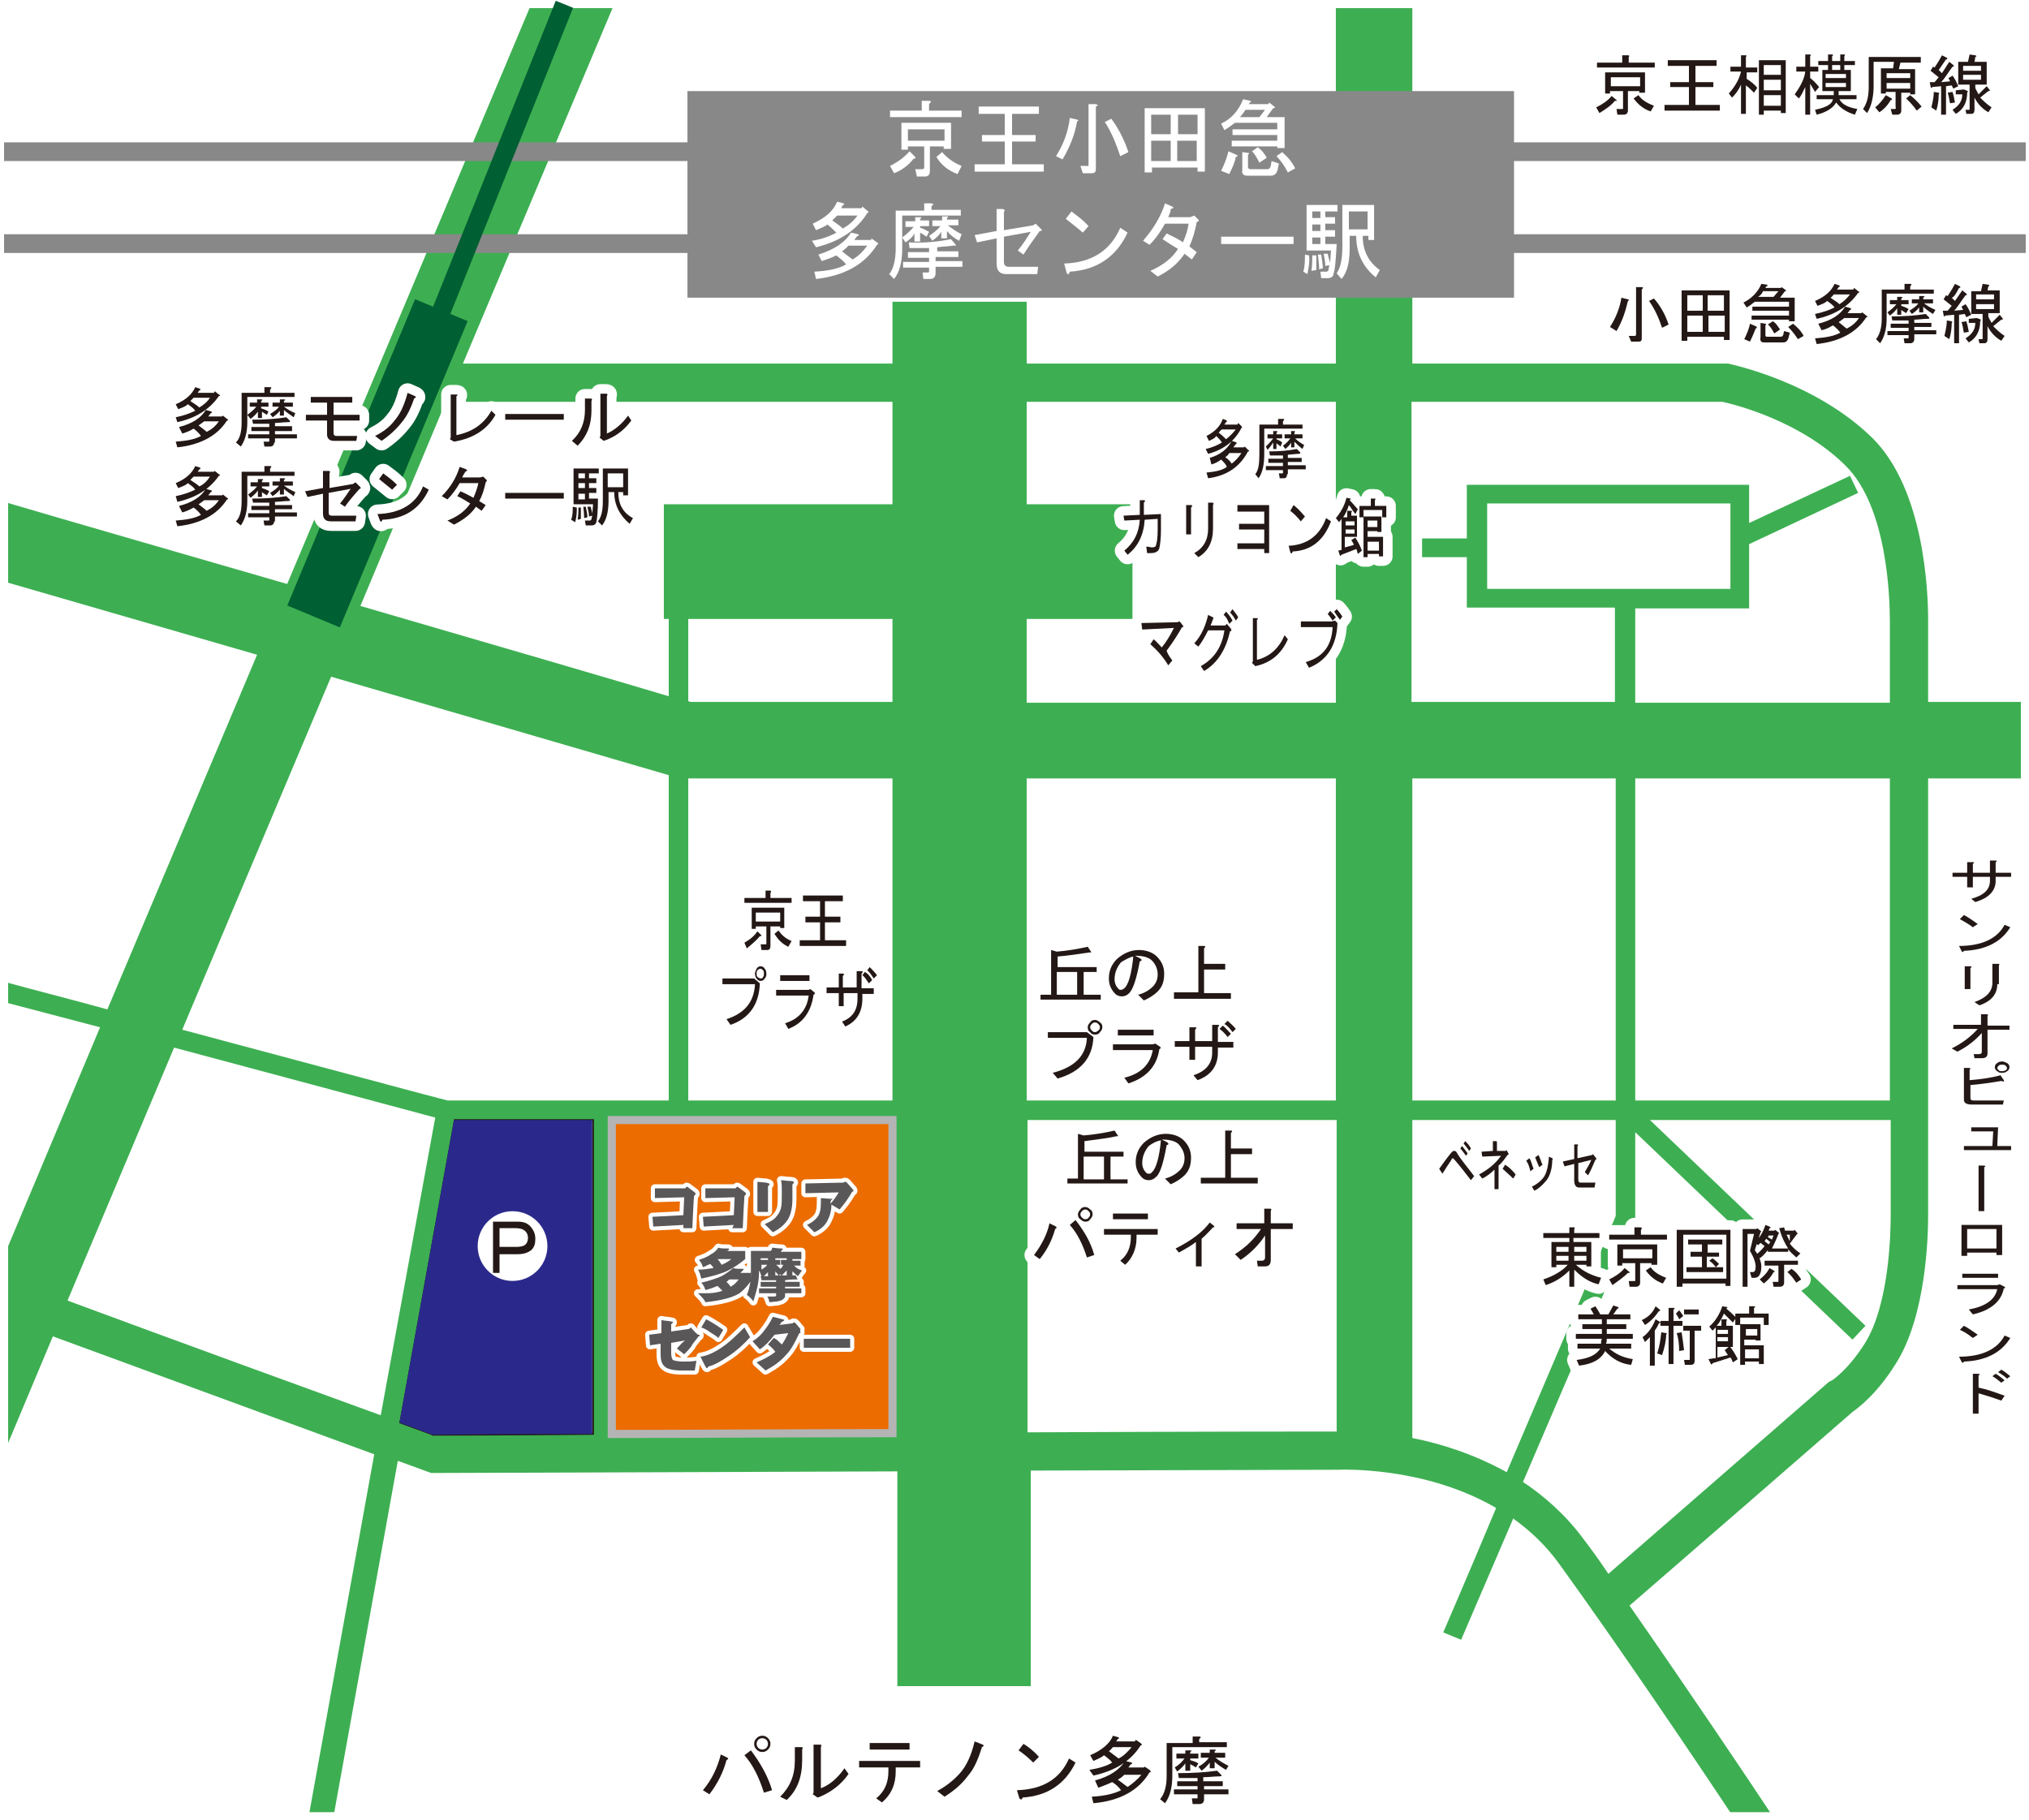 <?xml version="1.0" encoding="utf-8"?>
<!-- Generator: Adobe Illustrator 19.2.1, SVG Export Plug-In . SVG Version: 6.00 Build 0)  -->
<svg version="1.1" id="レイヤー_1" xmlns="http://www.w3.org/2000/svg" xmlns:xlink="http://www.w3.org/1999/xlink" x="0px"
	 y="0px" width="249.4px" height="223.8px" viewBox="0 0 249.4 223.8" style="enable-background:new 0 0 249.4 223.8;"
	 xml:space="preserve">
<rect x="0" y="0" width="249.4" height="223.8" fill="#808080" stroke="none"/>
<style type="text/css">
	.st0{fill:#3DAF52;stroke:#FFFFFF;}
	.st1{fill:#FFFFFF;}
	.st2{fill:#DAECE0;stroke:#231815;stroke-width:0.207;}
	.st3{fill:#888888;}
	.st4{fill:#005F33;}
	.st5{fill:#EC6C00;stroke:#B4B4B5;}
	.st6{fill:#2A298B;}
	.st7{fill:#231815;}
	.st8{fill:none;stroke:#FFFFFF;stroke-width:2.347;stroke-linecap:round;stroke-linejoin:round;}
	.st9{fill:#231815;stroke:#FFFFFF;stroke-width:2.347;stroke-linecap:round;stroke-linejoin:round;}
	.st10{fill:#231815;stroke:#FFFFFF;stroke-width:2.347;stroke-linejoin:round;}
	.st11{fill:#FFFFFF;stroke:#2A298B;stroke-width:0.828;}
	.st12{fill:#E50012;stroke:#FFFFFF;stroke-linecap:round;stroke-linejoin:round;}
	.st13{fill:#595757;}
</style>
<g>
	<rect x="0.5" y="0.5" class="st0" width="248.4" height="222.8"/>
	<path class="st1" d="M44.3,74.5c16.5,4.8,31.9,9.3,37.9,11.1v-9.5h-0.6V62h28.1V49.4c-24.9,0-46.8,0-54.9,0L44.3,74.5z"/>
	<path class="st1" d="M109.7,95.7H84.6v39.6c7.5,0,16,0,25.1,0V95.7z"/>
	<path class="st2" d="M75.2,176.3c10,0,22.3-0.1,34.5-0.1v-38.5H75.2V176.3z"/>
	<polygon class="st1" points="164.2,0.5 75.5,0.5 56.9,44.7 109.7,44.7 109.7,37.1 126.2,37.1 126.2,44.7 164.2,44.7 	"/>
	<path class="st1" d="M109.7,76.1H84.6v10.1c0.2,0.1,0.4,0.1,0.4,0.1c0.3,0,10,0,24.7,0V76.1z"/>
	<path class="st1" d="M126.2,176.1c20.6-0.1,37.5-0.1,37.6-0.1c0.1,0,0.3,0,0.5,0v-38.3h-38V176.1z"/>
	<path class="st1" d="M173.6,176.8c3.6,0.7,7.6,2,11.6,4.2c6.1-14.3,13.3-31.2,13.4-31.5c0-0.1,0-4.8,0-11.8h-25V176.8z"/>
	<path class="st1" d="M198.6,95.7h-25v39.6c8.9,0,17.4,0,25,0C198.6,124.2,198.6,108.5,198.6,95.7z"/>
	<path class="st1" d="M164.2,49.4c-12,0-25.1,0-38,0V62h13v14.1h-13v10.3c11.6,0,24.7,0,38,0V49.4z"/>
	<path class="st1" d="M173.6,44.7H212h0.2l0.2,0c0.4,0.1,10.7,2.2,17.8,9.2c6.3,6.3,6.8,18.7,6.8,22.3c0,0.5,0,0.9,0,1v9.1
		c4.7,0,8.7,0,11.9,0V0.5h-75.3V44.7z"/>
	<path class="st1" d="M164.2,95.7h-38v39.6c12.5,0,25.5,0,38,0V95.7z"/>
	<path class="st1" d="M22.4,126.6c16.1,4.3,32.5,8.7,32.6,8.7c0.1,0,10.9,0,27.2,0v-40L40.7,83.2L22.4,126.6z"/>
	<path class="st1" d="M213,223.3c-4.7-7.1-14.3-21.3-21.4-31.1c-1.6-2.2-3.5-4-5.6-5.5l-6.4,14.9l-2.2-0.9c0,0,2.9-6.7,6.5-15.3
		c-8.9-5.2-19.2-4.7-19.4-4.7l-0.1,0l-37.7,0.1v26.5h-16.4v-26.4l-57.3,0.2l-4.1-1.5l-7.9,43.7H213z"/>
	<path class="st1" d="M226.9,57.3c-5.6-5.6-13.8-7.6-15.2-7.9c-0.2,0-16.2,0-38.2,0v36.9c8.5,0,16.9,0,25,0c0-5.5,0-9.7,0-11.6
		h-18.2v-6.2h-5.5v-2.3h5.5v-6.6h33.5h1.2v4.7l12.4-5.8l1,2.1L215,66.9v7.9H201v11.6c11.6,0,22.4,0,31.3,0v-9.2c0,0,0-0.3,0-0.7
		C232.3,73.5,232,62.4,226.9,57.3z"/>
	<path class="st1" d="M35.3,71.8l30-71.3H0.5v61.2C9.3,64.3,22.2,68,35.3,71.8z"/>
	<polygon class="st1" points="38,223 46,178.8 6.5,164.3 0.5,178.6 0.5,223.3 39.1,223.3 	"/>
	<path class="st1" d="M237,95.7V149c0,0.1,0,0.2,0,0.5c0,2.3-0.2,12.3-4,18.2c-2.3,3.7-4.6,5.4-5.3,5.9c-0.2,0.2-23,20-27.4,23.8
		c7.1,10.2,14.7,21.5,17.6,25.9h31V95.7H237z"/>
	<path class="st1" d="M232.3,95.7H201v39.6c15.1,0,26.6,0,31.3,0V95.7z"/>
	<path class="st2" d="M53.2,176.4c0.2,0,8.2,0,19.7-0.1v-38.6h-17l-6.7,37.2C51.6,175.8,53.1,176.3,53.2,176.4z"/>
	<polygon class="st1" points="0.5,123.2 0.5,154.4 12.3,126.3 	"/>
	<path class="st1" d="M0.5,120.7c3.6,1,8,2.1,12.7,3.4l18.4-43.6L0.5,71.5V120.7z"/>
	<path class="st1" d="M53.5,137.4l-32.1-8.6L8.3,159.9c13.2,4.9,29.7,10.9,38.5,14.1L53.5,137.4z"/>
	<path class="st1" d="M225,169.8l0.2-0.1c0,0,1.9-1.2,4-4.5c3.1-4.9,3.2-14,3.2-15.8c0-0.2,0-0.3,0-0.3v-11.4h-29.6l26.5,25.3
		l-1.6,1.7L201,139.2V150l-13.8,32.2c2.7,1.8,5.3,4.1,7.5,7.1c1,1.3,2,2.7,3,4.2l27.1-23.6L225,169.8z"/>
	<path class="st1" d="M212.7,61.9c-2.1,0-27.9,0-29.9,0c0,1.7,0,8.7,0,10.5c2.1,0,27.9,0,29.9,0C212.7,70.7,212.7,63.7,212.7,61.9z"
		/>
	<rect x="0.5" y="17.5" class="st3" width="248.5" height="2.3"/>
	<rect x="0.5" y="28.8" class="st3" width="248.5" height="2.3"/>
	<rect x="84.5" y="11.2" class="st3" width="101.6" height="25.4"/>
	<rect x="26" y="53.5" transform="matrix(0.385 -0.923 0.923 0.385 -24.078 77.844)" class="st4" width="40.8" height="7"/>
	<rect x="41.5" y="18.2" transform="matrix(0.372 -0.928 0.928 0.372 20.879 69.52)" class="st4" width="40.6" height="2.3"/>
	<path class="st5" d="M75.2,176.3v-38.6h34.5v38.5C97.5,176.2,85.2,176.3,75.2,176.3z"/>
	<path class="st6" d="M72.9,176.3c-11.5,0-19.4,0.1-19.7,0.1c-0.1,0-1.6-0.6-4.1-1.5l6.7-37.2h17V176.3z"/>
	<path class="st1" d="M116.1,15.9v1.4h-4.5v-1.4H116.1 M112.3,19.5c0.2,0,0.3,0,0.2-0.2l-0.7-0.7c-0.6,0.7-1.4,1.3-2.4,1.8l0.5,0.9
		C110.9,20.9,111.7,20.3,112.3,19.5 M118.2,20.4c-1-0.4-1.8-1-2.4-1.7l-0.7,0.6c0.6,1,1.5,1.7,2.6,2.1L118.2,20.4 M114.2,12.4h-0.9
		v1.2h-3.9v0.8h8.8v-0.8h-4v-0.8C114.5,12.5,114.5,12.4,114.2,12.4 M116.1,18.3h0.8v-3.2h-6.1v3.3h0.8V18h2v2.6
		c0,0.1-0.1,0.2-0.2,0.2h-0.9l0.2,0.9h1c0.4,0,0.6-0.2,0.6-0.7V18h1.7V18.3z"/>
	<polygon class="st1" points="124.4,14 124.4,16.6 127.3,16.6 127.3,17.4 124.4,17.4 124.4,20.2 128.3,20.2 128.3,21.1 119.8,21.1 
		119.8,20.2 123.5,20.2 123.5,17.4 120.7,17.4 120.7,16.6 123.5,16.6 123.5,14 120.3,14 120.3,13.1 127.7,13.1 127.7,14 	"/>
	<path class="st1" d="M129.8,19.2c0.9-1.4,1.5-3,1.7-4.7l0.9,0.2c0.2,0.1,0.2,0.2,0,0.2c-0.3,1.7-0.9,3.2-1.8,4.7L129.8,19.2
		 M138.7,18.7l-1,0.5c-0.5-1.5-1.1-3-1.9-4.2l0.8-0.4C137.5,15.8,138.2,17.2,138.7,18.7 M133.8,20.3v-7.5h0.9c0.3,0.1,0.3,0.2,0,0.3
		v7.7c0,0.4-0.2,0.5-0.5,0.5h-1.1l-0.3-0.9h0.9C133.7,20.5,133.8,20.4,133.8,20.3z"/>
	<path class="st1" d="M143.9,19.8h-2.4v-2.5h2.4V19.8 M141.5,16.5v-2.4h2.4v2.4H141.5 M147.2,14.1v2.4h-2.4v-2.4H147.2 M144.7,19.8
		v-2.5h2.4v2.5H144.7 M148.1,13.3h-7.4v7.9h0.9v-0.6h5.6v0.5h0.9V13.3z"/>
	<path class="st1" d="M153.1,13.5h2.4l-0.7,0.9h-2.4C152.7,14.1,152.9,13.8,153.1,13.5 M157.9,18.2v-3.8h-2.2l0.8-1.1
		c0.3,0,0.3-0.1,0-0.3l-0.5-0.4l-0.1,0.2h-2.4l0.1-0.2c0.2,0,0.2-0.1,0.1-0.2l-0.9-0.2c-0.5,1.3-1.4,2.4-2.7,3l0.4,0.8
		c0.5-0.3,0.9-0.6,1.3-0.9h5.2v0.8h-5.5v0.7h5.5v0.7h-5.6v0.7h5.6v0.2H157.9 M156.9,19.2c0.5,0.5,1,1.2,1.4,2l0.9-0.5
		c-0.4-0.8-0.9-1.4-1.6-2L156.9,19.2 M151.1,21.4c0.4-0.8,0.7-1.5,0.8-2.1c0.3-0.1,0.3-0.2,0-0.3l-0.9-0.4c-0.2,0.8-0.5,1.6-0.9,2.4
		L151.1,21.4 M153.3,21.6h2.9c0.5,0,0.8-0.3,0.9-1l0.1-0.5l-0.9-0.3l-0.1,0.6c-0.1,0.3-0.2,0.4-0.4,0.4h-2.1c-0.2,0-0.3-0.1-0.3-0.3
		V19c0.2-0.1,0.2-0.2,0-0.2l-0.7-0.1v2.2C152.6,21.4,152.9,21.6,153.3,21.6 M155.7,19.4c-0.3-0.6-0.7-1-1.1-1.3l-0.7,0.5
		c0.3,0.3,0.6,0.8,0.9,1.4L155.7,19.4z"/>
	<path class="st1" d="M103.6,28.1c-0.4-0.4-0.9-0.7-1.3-1c0.2-0.2,0.4-0.4,0.6-0.6h2.5C104.9,27.2,104.3,27.7,103.6,28.1 M101,32.1
		c0.6-0.2,1.2-0.4,1.8-0.7c0.5,0.4,0.9,0.7,1.2,1.1c-0.8,0.5-2.1,0.8-3.9,0.9l0.2,0.9c3.5-0.4,6-1.8,7.5-4.2c0.2-0.1,0.2-0.2,0-0.3
		l-0.7-0.5l0,0.2H105l0.4-0.5c0.2,0,0.2-0.1,0.1-0.2l-0.9-0.2c-0.7,1.2-2.1,2.1-4,2.7L101,32.1 M100.3,30.4c2.9-0.7,5-2.1,6.3-4.2
		c0.2-0.1,0.2-0.2,0-0.3l-0.6-0.5l-0.1,0.2h-2.5l0.2-0.4c0.2,0,0.2-0.1,0.1-0.2l-0.8-0.2c-0.5,1.2-1.5,2-3,2.7l0.4,0.8
		c0.7-0.3,1.2-0.5,1.4-0.7c0.5,0.4,0.8,0.7,1.1,1c-0.7,0.4-1.7,0.8-3,1L100.3,30.4 M103.5,30.9c0.3-0.2,0.5-0.4,0.8-0.7h2.3
		c-0.5,0.7-1.1,1.3-1.8,1.7C104.4,31.6,104,31.3,103.5,30.9z"/>
	<path class="st1" d="M117.9,29.6c-0.6-0.3-1.1-0.7-1.5-1.2v0.9h-0.7v-0.8c-0.3,0.5-0.7,0.8-1.1,1.1l-0.4-0.6
		c0.6-0.4,1.1-0.8,1.4-1.2h-1v-0.7h1.2v-0.5h0.6c0.2,0,0.2,0.1,0,0.2v0.2h1.4v0.7h-1.3c0.5,0.4,1.1,0.8,1.7,1.1L117.9,29.6
		 M114.5,25.8h3.6v0.7h-7.2v4c0,1.7-0.3,2.9-1,3.8l-0.6-0.6c0.5-0.6,0.8-1.7,0.8-3.2v-4.6h3.5v-0.9h0.9c0.3,0.1,0.3,0.2,0,0.3V25.8
		 M115,33.6c0,0.4-0.2,0.7-0.7,0.7h-0.8l-0.1-0.8h0.7c0.1,0,0.1-0.1,0.1-0.2v-0.4H111v-0.7h3.2v-0.5h-2.6v-0.7h2.6v-0.5
		c-0.7,0-1.5,0-2.4,0l-0.1-0.7c2,0.1,3.7-0.1,5.2-0.4l0.5,0.6c0.2,0.2,0.1,0.2-0.2,0.2c-0.7,0.1-1.3,0.1-2,0.2v0.5h2.6v0.7H115v0.5
		h3.3v0.7H115V33.6 M113.1,29.7h-0.7v-1c-0.2,0.4-0.6,0.8-1.1,1.1l-0.4-0.6c0.5-0.4,1-0.8,1.4-1.3h-1v-0.7h1.2v-0.5h0.6
		c0.2,0,0.2,0.1,0,0.2v0.2h1.1v0.7h-1.1v0.2c0.4,0.1,0.7,0.3,1.1,0.5l-0.3,0.6c-0.3-0.2-0.6-0.4-0.8-0.5V29.7z"/>
	<path class="st1" d="M125.8,31.3l-0.7-0.5c0.6-0.7,1.1-1.5,1.6-2.3l-3.3,0.6v3.1c0,0.4,0.2,0.6,0.6,0.6h3.6l-0.1,0.9h-3.8
		c-0.8,0-1.2-0.4-1.2-1.3v-3.1l-2.4,0.5l-0.3-0.9l2.7-0.5v-2.7h0.8c0.2,0.1,0.3,0.2,0.1,0.3v2.3l3.6-0.6l0.3-0.2l0.7,0.7
		c0.1,0.1,0.1,0.2-0.2,0.2C127,29.5,126.3,30.5,125.8,31.3z"/>
	<path class="st1" d="M138.6,28.6c-1.4,3-3.8,4.6-7.1,4.8c-0.1,0.4-0.3,0.4-0.4,0.1l-0.3-1.1c3.4-0.1,5.7-1.6,6.9-4.4L138.6,28.6
		 M131,26.9l0.7-0.9c0.5,0.4,1.3,0.9,2.1,1.8l-0.7,0.8C132.3,27.9,131.6,27.4,131,26.9z"/>
	<path class="st1" d="M143.6,26.7h2.7l0.5-0.2l0.5,0.5c0.1,0.1,0.1,0.2-0.2,0.3c-0.2,1.1-0.5,2.1-0.9,3l0.9,0.7l-0.6,0.9l-0.9-0.7
		c-0.8,1.2-1.9,2.1-3.3,2.8l-0.9-0.7c1.6-0.7,2.7-1.6,3.4-2.7c-0.7-0.4-1.3-0.8-1.9-1.2l0.5-0.7c0.8,0.4,1.5,0.7,2,1.1
		c0.4-0.9,0.6-1.6,0.7-2.3h-2.9c-0.5,0.9-1.1,1.8-1.9,2.6l-0.8-0.5c1.3-1.5,2.2-3,2.7-4.6l0.9,0.4c0.2,0.1,0.2,0.2-0.2,0.3
		C143.9,26.1,143.7,26.4,143.6,26.7z"/>
	<rect x="150.1" y="29.1" class="st1" width="8.9" height="0.9"/>
	<path class="st1" d="M161.3,29.2h1V30h-1V29.2 M168.9,29.5v-4.3h-3.9v5.1c0,1.5-0.2,2.6-0.7,3.3l0.6,0.7c0.7-0.8,1-2.1,1-3.8V29
		h0.8c0,2.1,0.8,3.8,2.4,5.1l0.5-0.9c-1.4-1-2.1-2.4-2.1-4.2h0.7v0.5H168.9 M164.3,30h-1.4v-0.9h1.2v-0.8h-1.2v-0.8h1.2v-0.8h-1.2
		V26h1.5v-0.8h-3.8v5.6h3l-0.1,1.5c-0.1-0.3-0.2-0.6-0.3-1.1l-0.5,0c0.1,0.5,0.2,1,0.2,1.5l0.5-0.1l-0.1,0.5c0,0.2-0.1,0.3-0.3,0.3
		h-0.7l0.1,0.8h0.8c0.4,0,0.7-0.2,0.7-0.5C164.1,33.2,164.2,32,164.3,30 M160.7,33.7c0.2-0.9,0.3-1.7,0.2-2.3l-0.5-0.1
		c0,0.7,0,1.4-0.2,2.1L160.7,33.7 M162,31.3c0.1,1.1,0.2,1.7,0.1,1.8l0.5-0.1c0-0.5-0.1-1-0.2-1.7L162,31.3 M161.3,31.4
		c0,0.5,0,1.2-0.1,1.9l0.6-0.1c0-0.6,0-1.2,0-1.8L161.3,31.4 M161.3,27.6h1v0.8h-1V27.6 M161.3,26h1v0.8h-1V26 M165.8,26h2.3v2.2
		h-2.3V26z"/>
	<path class="st7" d="M201.6,9.5v1.1H198V9.5H201.6 M198.5,12.4c0.2,0,0.3,0,0.2-0.1l-0.6-0.5c-0.5,0.6-1.1,1-1.9,1.4l0.4,0.7
		C197.4,13.4,198,13,198.5,12.4 M203.3,13c-0.8-0.3-1.5-0.7-1.9-1.3l-0.6,0.4c0.5,0.7,1.2,1.3,2.1,1.6L203.3,13 M200.1,6.8h-0.7v0.9
		h-3.1v0.6h7.1V7.7h-3.2V7C200.3,6.9,200.3,6.8,200.1,6.8 M201.6,11.4h0.6V8.9h-4.9v2.6h0.6v-0.3h1.6v2.1c0,0.1,0,0.1-0.1,0.1h-0.7
		l0.1,0.7h0.8c0.3,0,0.5-0.2,0.5-0.5v-2.4h1.4V11.4z"/>
	<polygon class="st7" points="208.4,8.1 208.4,10.1 210.6,10.1 210.6,10.7 208.4,10.7 208.4,12.9 211.4,12.9 211.4,13.6 204.6,13.6 
		204.6,12.9 207.6,12.9 207.6,10.7 205.3,10.7 205.3,10.1 207.6,10.1 207.6,8.1 205,8.1 205,7.4 211,7.4 211,8.1 	"/>
	<path class="st7" d="M218.9,8v1.2h-2.1V8H218.9 M215.9,8.3h-1.3V7c0.1-0.1,0.1-0.2,0-0.2H214v1.4h-1.3v0.6h1.3
		c-0.2,0.9-0.7,1.8-1.5,2.7l0.4,0.5c0.4-0.4,0.8-0.9,1.1-1.6v3.6h0.6v-3.5c0.3,0.2,0.6,0.5,1,0.9l0.4-0.6c-0.3-0.4-0.8-0.8-1.3-1.1
		V8.9h1.3V8.3 M216.2,14.1h0.6v-0.5h2.1v0.3h0.6V7.4h-3.3V14.1 M218.9,9.8v1.3h-2.1V9.8H218.9 M216.8,11.7h2.1V13h-2.1V11.7z"/>
	<path class="st7" d="M226.9,9.1v0.5h-2.5V9.1H226.9 M223.3,14.1c1.2-0.3,2-0.8,2.4-1.5c0.5,0.7,1.3,1.2,2.3,1.5l0.3-0.7
		c-1.2-0.2-1.9-0.6-2.2-1.2h2.1v-0.5H226v-0.5h1.5V8.6h-0.8V8h1.3V7.5h-1.3V6.9c0.1-0.1,0.1-0.2,0-0.2h-0.5v0.8h-1V6.9
		c0.2-0.1,0.1-0.2,0-0.2h-0.5v0.8h-1.2V8h1.2v0.6h-0.7v2.6h0.7h0.7v0.5h-2.1v0.5h2c-0.1,0.6-0.8,1-2.2,1.3L223.3,14.1 M222.5,6.9
		c0.1-0.1,0.1-0.2,0-0.2h-0.6v1.5h-1.1v0.6h1.1c-0.1,0.8-0.5,1.7-1.3,2.8l0.5,0.5c0.3-0.3,0.5-0.8,0.8-1.4v3.4h0.6v-3.8
		c0.2,0.3,0.4,0.7,0.6,1l0.5-0.6c-0.4-0.5-0.8-0.9-1.1-1.1V8.8h1V8.2h-1V6.9 M226.9,10.2v0.5h-2.5v-0.5H226.9 M226.2,8.6h-1V8h1V8.6
		z"/>
	<path class="st7" d="M231.9,10.2h2.9v0.7h-2.9V10.2 M232.9,13.4h-0.5l0.2,0.7h0.6c0.3,0,0.5-0.2,0.5-0.5v-2.2h1.1v0.2h0.6V8.5h-2
		l0.2-0.8h2.5V7h-6.4v3.7c0,1.1-0.2,2-0.7,2.7l0.5,0.5c0.5-0.8,0.8-1.9,0.8-3.3v-3h2.5l-0.1,0.8h-1.5v3.1h0.6v-0.2h1.2v1.9
		C233.1,13.3,233,13.4,232.9,13.4 M236.2,13.1c-0.4-0.5-0.9-1-1.4-1.4l-0.5,0.4c0.4,0.4,0.9,0.9,1.3,1.5L236.2,13.1 M231.8,11.7
		c-0.4,0.6-0.8,1.1-1.3,1.5l0.5,0.6c0.5-0.3,1-0.8,1.4-1.5c0.2,0,0.2,0,0.1-0.2L231.8,11.7 M231.9,9h2.9v0.6h-2.9V9z"/>
	<path class="st7" d="M241.3,8.1h2.2v0.6h-2.2V8.1 M242.8,7c0.2-0.1,0.2-0.1,0-0.2l-0.7-0.1l-0.2,0.9h-1.2v2.8h0.7h0.7v3
		c0,0.1,0,0.1-0.1,0.1h-0.4l0.1,0.5h0.6c0.3,0,0.4-0.2,0.4-0.5V12c0.4,0.8,1,1.4,1.7,1.8l0.4-0.6c-0.6-0.4-1-0.8-1.4-1.2l1-0.8
		c0.1,0,0.2,0,0.2-0.1l-0.4-0.5l-1,1c-0.2-0.4-0.4-0.7-0.4-0.8v-0.4h1.4V7.6h-1.5L242.8,7 M241.4,11L241.4,11l-1,0.1v0.5h0.8
		c0,0.8-0.4,1.4-1.2,1.9l0.4,0.5c0.9-0.5,1.4-1.4,1.4-2.6l0.1-0.2L241.4,11 M239.2,7.3c0.2,0,0.2-0.1,0.1-0.2l-0.6-0.3
		c-0.2,0.4-0.5,0.9-0.9,1.5l-0.2-0.1l-0.3,0.5l1,0.8l-0.5,0.6h-0.6l0.1,0.5c0,0.2,0.1,0.3,0.2,0.1l1.1-0.1v3.5h0.6v-3.5l0.7-0.1
		l0.2,0.4l0.6-0.3c-0.2-0.5-0.4-0.9-0.7-1.3l-0.5,0.3l0.2,0.4l-1.1,0.1c0.4-0.4,0.8-1.1,1.4-1.9c0.2,0,0.2-0.1,0.1-0.2l-0.5-0.4
		L238.7,9l-0.4-0.4C238.4,8.5,238.7,8,239.2,7.3 M238,13.6c0.2-0.6,0.3-1.3,0.3-2c0.1-0.1,0.1-0.1,0-0.2l-0.6-0.1
		c0,0.5-0.1,1.1-0.3,1.9L238,13.6 M241.3,9.9V9.2h2.2v0.6H241.3 M239.4,11.4c0.2,0.5,0.2,1,0.3,1.3l0.6-0.1c-0.1-0.6-0.2-1-0.3-1.3
		L239.4,11.4z"/>
	<path class="st7" d="M197.9,40.2c0.7-1.1,1.2-2.3,1.4-3.6l0.8,0.2c0.2,0.1,0.2,0.1,0,0.2c-0.3,1.3-0.7,2.5-1.4,3.7L197.9,40.2
		 M205.1,39.9l-0.8,0.4c-0.4-1.2-0.9-2.3-1.6-3.3l0.6-0.3C204.1,37.6,204.7,38.7,205.1,39.9 M201.1,41.1v-5.8h0.7
		c0.2,0,0.2,0.1,0,0.3v6c0,0.3-0.1,0.4-0.4,0.4h-0.9l-0.3-0.7h0.7C201.1,41.3,201.1,41.2,201.1,41.1z"/>
	<path class="st7" d="M209.3,40.8h-1.9v-2h1.9V40.8 M207.4,38.2v-1.9h1.9v1.9H207.4 M211.9,36.3v1.9h-2v-1.9H211.9 M210,40.8v-2h2v2
		H210 M212.7,35.7h-6v6.2h0.7v-0.5h4.5v0.4h0.7V35.7z"/>
	<path class="st7" d="M216.7,35.8h1.9l-0.6,0.7h-1.9C216.4,36.3,216.6,36.1,216.7,35.8 M220.6,39.5v-2.9h-1.8l0.6-0.8
		c0.2,0,0.2-0.1,0-0.2l-0.4-0.3l-0.1,0.1H217l0.1-0.2c0.2,0,0.2-0.1,0.1-0.2l-0.7-0.1c-0.4,1-1.2,1.8-2.2,2.3l0.4,0.6
		c0.4-0.2,0.7-0.5,1-0.7h4.2v0.6h-4.5v0.5h4.5v0.6h-4.6v0.5h4.6v0.2H220.6 M219.8,40.2c0.4,0.4,0.8,0.9,1.2,1.5l0.7-0.4
		c-0.3-0.6-0.8-1.1-1.3-1.5L219.8,40.2 M215.1,42c0.3-0.6,0.5-1.1,0.7-1.6c0.2-0.1,0.2-0.2,0-0.3l-0.7-0.3c-0.1,0.6-0.4,1.3-0.7,1.9
		L215.1,42 M216.9,42.1h2.3c0.4,0,0.6-0.3,0.7-0.8l0.1-0.4l-0.7-0.2l-0.1,0.4c0,0.2-0.2,0.3-0.3,0.3h-1.7c-0.2,0-0.2-0.1-0.2-0.3
		v-1.1c0.1-0.1,0.1-0.2,0-0.2l-0.6-0.1v1.7C216.3,42,216.5,42.1,216.9,42.1 M218.8,40.5c-0.3-0.4-0.5-0.8-0.9-1l-0.6,0.4
		c0.3,0.2,0.5,0.6,0.8,1.1L218.8,40.5z"/>
	<path class="st7" d="M226.1,37.4c-0.3-0.3-0.7-0.5-1.1-0.8c0.2-0.1,0.3-0.3,0.4-0.4h2C227,36.7,226.6,37.1,226.1,37.4 M223.9,40.6
		c0.5-0.1,0.9-0.3,1.4-0.6c0.4,0.3,0.7,0.6,0.9,0.9c-0.7,0.4-1.7,0.6-3.1,0.7l0.2,0.7c2.8-0.3,4.9-1.4,6.1-3.3c0.2,0,0.2-0.1,0-0.2
		l-0.5-0.4l-0.1,0.1h-1.7l0.3-0.4c0.1,0,0.2-0.1,0.1-0.2l-0.7-0.2c-0.6,1-1.7,1.7-3.3,2.1L223.9,40.6 M223.3,39.2
		c2.3-0.5,4-1.6,5.1-3.2c0.2,0,0.2-0.1,0-0.2l-0.5-0.4l-0.1,0.2h-2l0.2-0.3c0.1,0,0.2-0.1,0.1-0.2l-0.6-0.2
		c-0.4,0.9-1.2,1.6-2.4,2.1l0.3,0.6c0.6-0.2,1-0.4,1.2-0.6c0.4,0.3,0.7,0.5,0.9,0.8c-0.6,0.3-1.4,0.6-2.4,0.8L223.3,39.2 M226,39.6
		c0.2-0.1,0.4-0.3,0.7-0.5h1.8c-0.4,0.6-0.9,1-1.5,1.3C226.7,40.2,226.4,39.9,226,39.6z"/>
	<path class="st7" d="M237.6,38.6c-0.5-0.3-0.9-0.6-1.2-0.9v0.7h-0.5v-0.6c-0.3,0.4-0.6,0.6-0.9,0.8l-0.3-0.4
		c0.5-0.3,0.9-0.6,1.1-0.9h-0.8v-0.5h0.9v-0.4h0.5c0.2,0,0.2,0.1,0,0.2v0.2h1.2v0.5h-1.1c0.4,0.3,0.9,0.6,1.4,0.8L237.6,38.6
		 M234.8,35.6h2.9v0.5h-5.8v3.1c0,1.3-0.3,2.3-0.8,3l-0.5-0.5c0.4-0.5,0.7-1.3,0.7-2.5v-3.6h2.8v-0.7h0.7c0.2,0,0.2,0.1,0,0.3V35.6
		 M235.3,41.7c0,0.3-0.2,0.5-0.5,0.5h-0.7l-0.1-0.6h0.5c0.1,0,0.1,0,0.1-0.1v-0.3h-2.6v-0.5h2.6v-0.4h-2.2v-0.5h2.2v-0.4
		c-0.6,0-1.2,0-2,0l-0.1-0.5c1.6,0,3-0.1,4.2-0.3l0.4,0.4c0.1,0.1,0.1,0.2-0.2,0.2c-0.5,0-1.1,0.1-1.6,0.1v0.4h2.1v0.5h-2.1v0.4h2.7
		v0.5h-2.7V41.7 M233.7,38.7h-0.5v-0.8c-0.2,0.3-0.5,0.6-0.9,0.9l-0.3-0.4c0.4-0.3,0.8-0.6,1.1-1h-0.8v-0.5h0.9v-0.4h0.5
		c0.2,0,0.2,0.1,0,0.2v0.2h0.9v0.5h-0.9v0.2c0.3,0.1,0.6,0.2,0.9,0.4l-0.3,0.5c-0.3-0.2-0.5-0.3-0.6-0.4V38.7z"/>
	<path class="st7" d="M242.9,36.2h2.2v0.6h-2.2V36.2 M244.4,35.2c0.2-0.1,0.2-0.1,0-0.2l-0.7-0.1l-0.2,0.9h-1.2v2.8h0.7h0.7v3
		c0,0.1,0,0.1-0.1,0.1h-0.4l0.1,0.5h0.6c0.3,0,0.4-0.2,0.4-0.5v-1.6c0.4,0.8,1,1.4,1.7,1.8l0.4-0.6c-0.6-0.4-1-0.8-1.4-1.2l1-0.8
		c0.1,0,0.2,0,0.2-0.1l-0.4-0.5l-1,1c-0.2-0.4-0.4-0.7-0.4-0.8v-0.4h1.4v-2.8h-1.5L244.4,35.2 M243,39.1L243,39.1l-1,0.1v0.5h0.8
		c0,0.8-0.4,1.4-1.2,1.9l0.4,0.5c0.9-0.5,1.4-1.4,1.4-2.6l0.1-0.2L243,39.1 M240.8,35.4c0.2,0,0.2-0.1,0.1-0.2l-0.6-0.3
		c-0.2,0.4-0.5,0.9-0.9,1.5l-0.2-0.1l-0.3,0.5l1,0.8l-0.5,0.6h-0.6l0.1,0.5c0,0.2,0.1,0.3,0.2,0.1l1.1-0.1v3.5h0.6v-3.5l0.7-0.1
		l0.2,0.4l0.6-0.3c-0.2-0.5-0.4-0.9-0.7-1.3l-0.5,0.3l0.2,0.4l-1.1,0.1c0.4-0.4,0.8-1.1,1.4-1.9c0.2,0,0.2-0.1,0.1-0.2l-0.5-0.4
		l-0.9,1.3l-0.4-0.4C240.1,36.6,240.4,36.2,240.8,35.4 M239.6,41.7c0.2-0.6,0.3-1.3,0.3-2c0.1-0.1,0.1-0.1,0-0.2l-0.6-0.1
		c0,0.5-0.1,1.1-0.3,1.9L239.6,41.7 M242.9,38v-0.6h2.2V38H242.9 M241.1,39.6c0.2,0.5,0.2,1,0.3,1.3l0.6-0.1c-0.1-0.6-0.2-1-0.3-1.3
		L241.1,39.6z"/>
	<path class="st8" d="M24.5,50.1c-0.3-0.3-0.7-0.5-1.1-0.8c0.1-0.1,0.3-0.3,0.4-0.4h2C25.5,49.4,25,49.8,24.5,50.1 M22.4,53.3
		c0.4-0.1,0.9-0.3,1.4-0.6c0.4,0.3,0.7,0.6,0.9,0.9c-0.7,0.4-1.7,0.6-3.1,0.7l0.2,0.7c2.8-0.3,4.9-1.4,6.1-3.3c0.2,0,0.2-0.1,0-0.2
		l-0.5-0.4l-0.1,0.1h-1.7l0.3-0.4c0.1,0,0.2-0.1,0.1-0.2l-0.7-0.2c-0.6,1-1.7,1.7-3.3,2.1L22.4,53.3 M21.8,51.9
		c2.3-0.5,4-1.6,5.1-3.2c0.2,0,0.2-0.1,0-0.2l-0.5-0.4l-0.1,0.2h-2l0.2-0.3c0.1,0,0.2-0.1,0.1-0.2l-0.6-0.2
		c-0.4,0.9-1.2,1.6-2.4,2.1l0.3,0.6c0.6-0.2,1-0.4,1.2-0.6c0.4,0.3,0.7,0.5,0.9,0.8c-0.6,0.3-1.4,0.6-2.4,0.8L21.8,51.9 M24.4,52.3
		c0.2-0.1,0.4-0.3,0.7-0.5h1.8c-0.4,0.6-0.9,1-1.5,1.3C25.2,52.9,24.8,52.6,24.4,52.3z"/>
	<path class="st8" d="M36.1,51.3c-0.4-0.3-0.9-0.6-1.2-0.9v0.7h-0.5v-0.6c-0.3,0.4-0.6,0.6-0.9,0.8l-0.3-0.4
		c0.5-0.3,0.9-0.6,1.1-0.9h-0.8v-0.5h0.9v-0.4h0.5c0.2,0,0.2,0.1,0,0.2v0.2H36V50h-1.1c0.4,0.3,0.9,0.6,1.4,0.8L36.1,51.3
		 M33.3,48.3h2.9v0.5h-5.8v3.1c0,1.3-0.3,2.3-0.8,3L29,54.4c0.5-0.5,0.7-1.3,0.7-2.5v-3.6h2.8v-0.7h0.7c0.2,0,0.2,0.1,0,0.3V48.3
		 M33.7,54.4c0,0.3-0.2,0.5-0.5,0.5h-0.7l-0.1-0.6H33c0.1,0,0.1,0,0.1-0.1v-0.3h-2.6v-0.5h2.6V53h-2.2v-0.5h2.2v-0.4
		c-0.6,0-1.2,0-2,0L31,51.6c1.6,0,3-0.1,4.2-0.3l0.4,0.4c0.1,0.1,0.1,0.2-0.2,0.2c-0.5,0-1.1,0.1-1.6,0.1v0.4h2.1V53h-2.1v0.4h2.7
		v0.5h-2.7V54.4 M32.2,51.4h-0.5v-0.8c-0.2,0.3-0.5,0.6-0.9,0.9L30.4,51c0.4-0.3,0.8-0.6,1.1-1h-0.8v-0.5h0.9v-0.4h0.5
		c0.2,0,0.2,0.1,0,0.2v0.2h0.9V50h-0.9v0.2c0.3,0.1,0.6,0.2,0.9,0.4L32.8,51c-0.3-0.2-0.5-0.3-0.6-0.4V51.4z"/>
	<path class="st8" d="M43.8,54.2H41c-0.5,0-0.8-0.3-0.8-0.8v-1.7h-2.6v-0.7h2.6v-1.5h-2v-0.7h5.1v0.7H41v1.5h3.2v0.7H41v1.5
		c0,0.3,0.1,0.4,0.4,0.4h2.5L43.8,54.2z"/>
	<path class="st8" d="M49.4,51.9c-0.7,0.9-1.6,1.7-2.5,2.3l-0.8-0.6c1-0.5,1.8-1.1,2.4-1.9c0.7-0.8,1.2-1.9,1.6-3.4l0.9,0.4
		c0.2,0.1,0.1,0.2-0.1,0.3C50.5,50.2,50,51.2,49.4,51.9z"/>
	<path class="st8" d="M56.1,53.5c2-0.4,3.4-1.4,4.3-3l0.5,0.5c-1,1.8-2.7,2.9-5.1,3.3L55.3,54l0.1-0.2v-5.3h0.7c0.2,0,0.2,0.1,0,0.2
		V53.5z"/>
	<rect x="62.1" y="50.9" class="st8" width="7.2" height="0.7"/>
	<path class="st8" d="M74.6,53.3c0.9-0.4,1.8-1.1,2.6-2.2l0.4,0.6c-0.8,1.1-1.8,1.9-3.1,2.4l-0.3,0.1l-0.5-0.4l0.1-0.2v-5.2h0.7
		c0.2,0,0.2,0.1,0.1,0.3V53.3 M70.3,54.2c1.1-1,1.6-2.3,1.6-3.8v-1.4h0.7c0.2,0,0.2,0.1,0.1,0.3v1.2c0,1.8-0.6,3.2-1.7,4.3
		L70.3,54.2z"/>
	<path class="st8" d="M24.5,59.8c-0.3-0.3-0.7-0.5-1.1-0.8c0.1-0.1,0.3-0.3,0.4-0.4h2C25.5,59.1,25,59.6,24.5,59.8 M22.4,63
		c0.4-0.1,0.9-0.3,1.4-0.6c0.4,0.3,0.7,0.6,0.9,0.9c-0.7,0.4-1.7,0.6-3.1,0.7l0.2,0.7c2.8-0.3,4.9-1.4,6.1-3.3c0.2,0,0.2-0.1,0-0.2
		l-0.5-0.4l-0.1,0.1h-1.7l0.3-0.4c0.1,0,0.2-0.1,0.1-0.2l-0.7-0.2c-0.6,1-1.7,1.7-3.3,2.1L22.4,63 M21.8,61.7c2.3-0.5,4-1.6,5.1-3.2
		c0.2,0,0.2-0.1,0-0.2l-0.5-0.4L26.3,58h-2l0.2-0.3c0.1,0,0.2-0.1,0.1-0.2l-0.6-0.2c-0.4,0.9-1.2,1.6-2.4,2.1l0.3,0.6
		c0.6-0.2,1-0.4,1.2-0.6c0.4,0.3,0.7,0.5,0.9,0.8c-0.6,0.3-1.4,0.6-2.4,0.8L21.8,61.7 M24.4,62c0.2-0.1,0.4-0.3,0.7-0.5h1.8
		c-0.4,0.6-0.9,1-1.5,1.3C25.2,62.6,24.8,62.3,24.4,62z"/>
	<path class="st8" d="M36.1,61c-0.4-0.3-0.9-0.6-1.2-0.9v0.7h-0.5v-0.6c-0.3,0.4-0.6,0.6-0.9,0.8l-0.3-0.4c0.5-0.3,0.9-0.6,1.1-0.9
		h-0.8v-0.5h0.9v-0.4h0.5c0.2,0,0.2,0.1,0,0.2v0.2H36v0.5h-1.1c0.4,0.3,0.9,0.6,1.4,0.8L36.1,61 M33.3,58h2.9v0.5h-5.8v3.1
		c0,1.3-0.3,2.3-0.8,3L29,64.1c0.5-0.5,0.7-1.3,0.7-2.5V58h2.8v-0.7h0.7c0.2,0,0.2,0.1,0,0.3V58 M33.7,64.1c0,0.3-0.2,0.5-0.5,0.5
		h-0.7L32.4,64H33c0.1,0,0.1,0,0.1-0.1v-0.3h-2.6v-0.5h2.6v-0.4h-2.2v-0.5h2.2v-0.4c-0.6,0-1.2,0-2,0L31,61.3c1.6,0,3-0.1,4.2-0.3
		l0.4,0.4c0.1,0.1,0.1,0.2-0.2,0.2c-0.5,0-1.1,0.1-1.6,0.1v0.4h2.1v0.5h-2.1v0.4h2.7v0.5h-2.7V64.1 M32.2,61.1h-0.5v-0.8
		c-0.2,0.3-0.5,0.6-0.9,0.9l-0.3-0.4c0.4-0.3,0.8-0.6,1.1-1h-0.8v-0.5h0.9v-0.4h0.5c0.2,0,0.2,0.1,0,0.2v0.2h0.9v0.5h-0.9v0.2
		c0.3,0.1,0.6,0.2,0.9,0.4l-0.3,0.5c-0.3-0.2-0.5-0.3-0.6-0.4V61.1z"/>
	<path class="st8" d="M42.4,62.3l-0.6-0.4c0.5-0.6,0.9-1.2,1.3-1.8l-2.7,0.5V63c0,0.3,0.1,0.4,0.4,0.4h3l-0.1,0.7h-3
		c-0.7,0-1-0.3-1-1v-2.4l-1.9,0.4l-0.3-0.7l2.2-0.4v-2.1h0.7c0.2,0,0.2,0.1,0.1,0.3v1.8l2.9-0.5l0.3-0.2l0.6,0.6
		c0.1,0.1,0,0.2-0.1,0.2C43.4,61,42.8,61.7,42.4,62.3z"/>
	<path class="st8" d="M52.7,60.2c-1.1,2.4-3,3.6-5.7,3.7c-0.1,0.3-0.2,0.3-0.3,0.1l-0.3-0.8c2.8-0.1,4.7-1.2,5.6-3.4L52.7,60.2
		 M46.6,58.9l0.5-0.7c0.4,0.3,1,0.7,1.7,1.4l-0.6,0.6C47.6,59.7,47.1,59.3,46.6,58.9z"/>
	<path class="st8" d="M56.8,58.7h2.2l0.4-0.1l0.4,0.4c0.1,0.1,0,0.2-0.1,0.3c-0.2,0.9-0.4,1.6-0.8,2.3l0.8,0.5l-0.5,0.7l-0.7-0.5
		c-0.6,0.9-1.5,1.6-2.7,2.2L55,64c1.3-0.5,2.2-1.2,2.8-2.1c-0.5-0.3-1.1-0.7-1.6-0.9l0.4-0.6c0.7,0.3,1.2,0.6,1.6,0.8
		c0.3-0.7,0.5-1.3,0.6-1.8h-2.3c-0.4,0.7-0.9,1.4-1.5,2L54.3,61c1.1-1.1,1.8-2.3,2.2-3.6l0.8,0.3c0.2,0.1,0.1,0.2-0.1,0.3
		C57,58.3,56.9,58.5,56.8,58.7z"/>
	<rect x="62.1" y="60.6" class="st8" width="7.2" height="0.7"/>
	<path class="st8" d="M71.1,60.7h0.8v0.7h-0.8V60.7 M77.2,60.9v-3.3h-3.1v4c0,1.2-0.2,2-0.6,2.5l0.5,0.5c0.5-0.6,0.8-1.6,0.8-3v-1.1
		h0.7c0,1.6,0.7,2.9,1.9,3.9l0.4-0.7C76.5,63,76,61.9,76,60.5h0.6v0.4H77.2 M73.5,61.3h-1.1v-0.7h0.9V60h-0.9v-0.6h0.9v-0.6h-0.9
		v-0.6h1.2v-0.6h-3.1v4.4h2.4l-0.1,1.2c0-0.2-0.1-0.5-0.2-0.9l-0.4,0c0.1,0.4,0.2,0.8,0.2,1.2l0.4-0.1l-0.1,0.4
		c0,0.1-0.1,0.2-0.2,0.2h-0.6l0.1,0.6h0.7c0.3,0,0.5-0.1,0.6-0.4C73.4,63.8,73.5,62.8,73.5,61.3 M70.7,64.2c0.2-0.7,0.2-1.3,0.2-1.8
		l-0.5-0.1c0,0.6,0,1.1-0.2,1.6L70.7,64.2 M71.7,62.3c0.1,0.9,0.1,1.3,0.1,1.4l0.4-0.1c0-0.4-0.1-0.8-0.2-1.3L71.7,62.3 M71.1,62.4
		c0,0.4,0,0.9-0.1,1.5l0.4-0.1c0-0.4,0-0.9,0-1.4L71.1,62.4 M71.1,59.4h0.8V60h-0.8V59.4 M71.1,58.2h0.8v0.6h-0.8V58.2 M74.7,58.2
		h1.9v1.7h-1.9V58.2z"/>
	<path class="st7" d="M24.5,50.1c-0.3-0.3-0.7-0.5-1.1-0.8c0.1-0.1,0.3-0.3,0.4-0.4h2C25.5,49.4,25,49.8,24.5,50.1 M22.4,53.3
		c0.4-0.1,0.9-0.3,1.4-0.6c0.4,0.3,0.7,0.6,0.9,0.9c-0.7,0.4-1.7,0.6-3.1,0.7l0.2,0.7c2.8-0.3,4.9-1.4,6.1-3.3c0.2,0,0.2-0.1,0-0.2
		l-0.5-0.4l-0.1,0.1h-1.7l0.3-0.4c0.1,0,0.2-0.1,0.1-0.2l-0.7-0.2c-0.6,1-1.7,1.7-3.3,2.1L22.4,53.3 M21.8,51.9
		c2.3-0.5,4-1.6,5.1-3.2c0.2,0,0.2-0.1,0-0.2l-0.5-0.4l-0.1,0.2h-2l0.2-0.3c0.1,0,0.2-0.1,0.1-0.2l-0.6-0.2
		c-0.4,0.9-1.2,1.6-2.4,2.1l0.3,0.6c0.6-0.2,1-0.4,1.2-0.6c0.4,0.3,0.7,0.5,0.9,0.8c-0.6,0.3-1.4,0.6-2.4,0.8L21.8,51.9 M24.4,52.3
		c0.2-0.1,0.4-0.3,0.7-0.5h1.8c-0.4,0.6-0.9,1-1.5,1.3C25.2,52.9,24.8,52.6,24.4,52.3z"/>
	<path class="st7" d="M36.1,51.3c-0.4-0.3-0.9-0.6-1.2-0.9v0.7h-0.5v-0.6c-0.3,0.4-0.6,0.6-0.9,0.8l-0.3-0.4
		c0.5-0.3,0.9-0.6,1.1-0.9h-0.8v-0.5h0.9v-0.4h0.5c0.2,0,0.2,0.1,0,0.2v0.2H36V50h-1.1c0.4,0.3,0.9,0.6,1.4,0.8L36.1,51.3
		 M33.3,48.3h2.9v0.5h-5.8v3.1c0,1.3-0.3,2.3-0.8,3L29,54.4c0.5-0.5,0.7-1.3,0.7-2.5v-3.6h2.8v-0.7h0.7c0.2,0,0.2,0.1,0,0.3V48.3
		 M33.7,54.4c0,0.3-0.2,0.5-0.5,0.5h-0.7l-0.1-0.6H33c0.1,0,0.1,0,0.1-0.1v-0.3h-2.6v-0.5h2.6V53h-2.2v-0.5h2.2v-0.4
		c-0.6,0-1.2,0-2,0L31,51.6c1.6,0,3-0.1,4.2-0.3l0.4,0.4c0.1,0.1,0.1,0.2-0.2,0.2c-0.5,0-1.1,0.1-1.6,0.1v0.4h2.1V53h-2.1v0.4h2.7
		v0.5h-2.7V54.4 M32.2,51.4h-0.5v-0.8c-0.2,0.3-0.5,0.6-0.9,0.9L30.4,51c0.4-0.3,0.8-0.6,1.1-1h-0.8v-0.5h0.9v-0.4h0.5
		c0.2,0,0.2,0.1,0,0.2v0.2h0.9V50h-0.9v0.2c0.3,0.1,0.6,0.2,0.9,0.4L32.8,51c-0.3-0.2-0.5-0.3-0.6-0.4V51.4z"/>
	<path class="st7" d="M43.8,54.2H41c-0.5,0-0.8-0.3-0.8-0.8v-1.7h-2.6v-0.7h2.6v-1.5h-2v-0.7h5.1v0.7H41v1.5h3.2v0.7H41v1.5
		c0,0.3,0.1,0.4,0.4,0.4h2.5L43.8,54.2z"/>
	<path class="st7" d="M49.4,51.9c-0.7,0.9-1.6,1.7-2.5,2.3l-0.8-0.6c1-0.5,1.8-1.1,2.4-1.9c0.7-0.8,1.2-1.9,1.6-3.4l0.9,0.4
		c0.2,0.1,0.1,0.2-0.1,0.3C50.5,50.2,50,51.2,49.4,51.9z"/>
	<path class="st7" d="M56.1,53.5c2-0.4,3.4-1.4,4.3-3l0.5,0.5c-1,1.8-2.7,2.9-5.1,3.3L55.3,54l0.1-0.2v-5.3h0.7c0.2,0,0.2,0.1,0,0.2
		V53.5z"/>
	<rect x="62.1" y="50.9" class="st7" width="7.2" height="0.7"/>
	<path class="st7" d="M74.6,53.3c0.9-0.4,1.8-1.1,2.6-2.2l0.4,0.6c-0.8,1.1-1.8,1.9-3.1,2.4l-0.3,0.1l-0.5-0.4l0.1-0.2v-5.2h0.7
		c0.2,0,0.2,0.1,0.1,0.3V53.3 M70.3,54.2c1.1-1,1.6-2.3,1.6-3.8v-1.4h0.7c0.2,0,0.2,0.1,0.1,0.3v1.2c0,1.8-0.6,3.2-1.7,4.3
		L70.3,54.2z"/>
	<path class="st7" d="M24.5,59.8c-0.3-0.3-0.7-0.5-1.1-0.8c0.1-0.1,0.3-0.3,0.4-0.4h2C25.5,59.1,25,59.6,24.5,59.8 M22.4,63
		c0.4-0.1,0.9-0.3,1.4-0.6c0.4,0.3,0.7,0.6,0.9,0.9c-0.7,0.4-1.7,0.6-3.1,0.7l0.2,0.7c2.8-0.3,4.9-1.4,6.1-3.3c0.2,0,0.2-0.1,0-0.2
		l-0.5-0.4l-0.1,0.1h-1.7l0.3-0.4c0.1,0,0.2-0.1,0.1-0.2l-0.7-0.2c-0.6,1-1.7,1.7-3.3,2.1L22.4,63 M21.8,61.7c2.3-0.5,4-1.6,5.1-3.2
		c0.2,0,0.2-0.1,0-0.2l-0.5-0.4L26.3,58h-2l0.2-0.3c0.1,0,0.2-0.1,0.1-0.2l-0.6-0.2c-0.4,0.9-1.2,1.6-2.4,2.1l0.3,0.6
		c0.6-0.2,1-0.4,1.2-0.6c0.4,0.3,0.7,0.5,0.9,0.8c-0.6,0.3-1.4,0.6-2.4,0.8L21.8,61.7 M24.4,62c0.2-0.1,0.4-0.3,0.7-0.5h1.8
		c-0.4,0.6-0.9,1-1.5,1.3C25.2,62.6,24.8,62.3,24.4,62z"/>
	<path class="st7" d="M36.1,61c-0.4-0.3-0.9-0.6-1.2-0.9v0.7h-0.5v-0.6c-0.3,0.4-0.6,0.6-0.9,0.8l-0.3-0.4c0.5-0.3,0.9-0.6,1.1-0.9
		h-0.8v-0.5h0.9v-0.4h0.5c0.2,0,0.2,0.1,0,0.2v0.2H36v0.5h-1.1c0.4,0.3,0.9,0.6,1.4,0.8L36.1,61 M33.3,58h2.9v0.5h-5.8v3.1
		c0,1.3-0.3,2.3-0.8,3L29,64.1c0.5-0.5,0.7-1.3,0.7-2.5V58h2.8v-0.7h0.7c0.2,0,0.2,0.1,0,0.3V58 M33.7,64.1c0,0.3-0.2,0.5-0.5,0.5
		h-0.7L32.4,64H33c0.1,0,0.1,0,0.1-0.1v-0.3h-2.6v-0.5h2.6v-0.4h-2.2v-0.5h2.2v-0.4c-0.6,0-1.2,0-2,0L31,61.3c1.6,0,3-0.1,4.2-0.3
		l0.4,0.4c0.1,0.1,0.1,0.2-0.2,0.2c-0.5,0-1.1,0.1-1.6,0.1v0.4h2.1v0.5h-2.1v0.4h2.7v0.5h-2.7V64.1 M32.2,61.1h-0.5v-0.8
		c-0.2,0.3-0.5,0.6-0.9,0.9l-0.3-0.4c0.4-0.3,0.8-0.6,1.1-1h-0.8v-0.5h0.9v-0.4h0.5c0.2,0,0.2,0.1,0,0.2v0.2h0.9v0.5h-0.9v0.2
		c0.3,0.1,0.6,0.2,0.9,0.4l-0.3,0.5c-0.3-0.2-0.5-0.3-0.6-0.4V61.1z"/>
	<path class="st7" d="M42.4,62.3l-0.6-0.4c0.5-0.6,0.9-1.2,1.3-1.8l-2.7,0.5V63c0,0.3,0.1,0.4,0.4,0.4h3l-0.1,0.7h-3
		c-0.7,0-1-0.3-1-1v-2.4l-1.9,0.4l-0.3-0.7l2.2-0.4v-2.1h0.7c0.2,0,0.2,0.1,0.1,0.3v1.8l2.9-0.5l0.3-0.2l0.6,0.6
		c0.1,0.1,0,0.2-0.1,0.2C43.4,61,42.8,61.7,42.4,62.3z"/>
	<path class="st7" d="M52.7,60.2c-1.1,2.4-3,3.6-5.7,3.7c-0.1,0.3-0.2,0.3-0.3,0.1l-0.3-0.8c2.8-0.1,4.7-1.2,5.6-3.4L52.7,60.2
		 M46.6,58.9l0.5-0.7c0.4,0.3,1,0.7,1.7,1.4l-0.6,0.6C47.6,59.7,47.1,59.3,46.6,58.9z"/>
	<path class="st7" d="M56.8,58.7h2.2l0.4-0.1l0.4,0.4c0.1,0.1,0,0.2-0.1,0.3c-0.2,0.9-0.4,1.6-0.8,2.3l0.8,0.5l-0.5,0.7l-0.7-0.5
		c-0.6,0.9-1.5,1.6-2.7,2.2L55,64c1.3-0.5,2.2-1.2,2.8-2.1c-0.5-0.3-1.1-0.7-1.6-0.9l0.4-0.6c0.7,0.3,1.2,0.6,1.6,0.8
		c0.3-0.7,0.5-1.3,0.6-1.8h-2.3c-0.4,0.7-0.9,1.4-1.5,2L54.3,61c1.1-1.1,1.8-2.3,2.2-3.6l0.8,0.3c0.2,0.1,0.1,0.2-0.1,0.3
		C57,58.3,56.9,58.5,56.8,58.7z"/>
	<rect x="62.1" y="60.6" class="st7" width="7.2" height="0.7"/>
	<path class="st7" d="M71.1,60.7h0.8v0.7h-0.8V60.7 M77.2,60.9v-3.3h-3.1v4c0,1.2-0.2,2-0.6,2.5l0.5,0.5c0.5-0.6,0.8-1.6,0.8-3v-1.1
		h0.7c0,1.6,0.7,2.9,1.9,3.9l0.4-0.7C76.5,63,76,61.9,76,60.5h0.6v0.4H77.2 M73.5,61.3h-1.1v-0.7h0.9V60h-0.9v-0.6h0.9v-0.6h-0.9
		v-0.6h1.2v-0.6h-3.1v4.4h2.4l-0.1,1.2c0-0.2-0.1-0.5-0.2-0.9l-0.4,0c0.1,0.4,0.2,0.8,0.2,1.2l0.4-0.1l-0.1,0.4
		c0,0.1-0.1,0.2-0.2,0.2h-0.6l0.1,0.6h0.7c0.3,0,0.5-0.1,0.6-0.4C73.4,63.8,73.5,62.8,73.5,61.3 M70.7,64.2c0.2-0.7,0.2-1.3,0.2-1.8
		l-0.5-0.1c0,0.6,0,1.1-0.2,1.6L70.7,64.2 M71.7,62.3c0.1,0.9,0.1,1.3,0.1,1.4l0.4-0.1c0-0.4-0.1-0.8-0.2-1.3L71.7,62.3 M71.1,62.4
		c0,0.4,0,0.9-0.1,1.5l0.4-0.1c0-0.4,0-0.9,0-1.4L71.1,62.4 M71.1,59.4h0.8V60h-0.8V59.4 M71.1,58.2h0.8v0.6h-0.8V58.2 M74.7,58.2
		h1.9v1.7h-1.9V58.2z"/>
	<path class="st9" d="M150.7,54c-0.3-0.3-0.5-0.5-0.9-0.8c0.1-0.1,0.2-0.3,0.4-0.4h1.7C151.5,53.3,151.1,53.7,150.7,54 M148.9,57.1
		c0.4-0.1,0.8-0.3,1.2-0.6c0.3,0.3,0.6,0.6,0.7,0.9c-0.5,0.4-1.4,0.6-2.5,0.7l0.2,0.7c2.3-0.3,3.9-1.4,4.9-3.3c0.2,0,0.2-0.1,0-0.2
		l-0.4-0.4l-0.1,0.1h-1.3l0.3-0.4c0.1,0,0.1-0.1,0.1-0.2l-0.6-0.2c-0.5,1-1.4,1.7-2.7,2.1L148.9,57.1 M148.5,55.8
		c1.9-0.5,3.3-1.6,4.1-3.2c0.1,0,0.1-0.1,0-0.2l-0.4-0.4l-0.1,0.2h-1.6l0.2-0.3c0.1,0,0.1-0.1,0.1-0.2l-0.5-0.2
		c-0.3,0.9-1,1.6-2,2.1l0.3,0.6c0.5-0.2,0.8-0.4,0.9-0.6c0.3,0.3,0.5,0.5,0.7,0.8c-0.5,0.3-1.1,0.6-2,0.8L148.5,55.8 M150.6,56.2
		c0.2-0.1,0.4-0.3,0.5-0.5h1.5c-0.4,0.6-0.8,1-1.2,1.3C151.2,56.7,151,56.5,150.6,56.2z"/>
	<path class="st9" d="M160.1,55.2c-0.4-0.3-0.7-0.6-1-0.9V55h-0.4v-0.6c-0.2,0.4-0.5,0.6-0.7,0.8l-0.3-0.4c0.4-0.3,0.7-0.6,0.9-0.9
		h-0.7v-0.5h0.8V53h0.4c0.1,0,0.1,0.1,0,0.2v0.2h1v0.5h-0.9c0.3,0.3,0.7,0.6,1.1,0.8L160.1,55.2 M157.8,52.2h2.3v0.5h-4.7v3.1
		c0,1.3-0.2,2.3-0.7,3l-0.4-0.5c0.4-0.5,0.5-1.3,0.5-2.5v-3.6h2.3v-0.7h0.6c0.2,0,0.2,0.1,0,0.3V52.2 M158.2,58.3
		c0,0.3-0.1,0.5-0.4,0.5h-0.5l-0.1-0.6h0.4c0.1,0,0.1,0,0.1-0.1v-0.3h-2.1v-0.5h2.1v-0.4h-1.8v-0.5h1.8v-0.4c-0.5,0-1,0-1.6,0
		l-0.1-0.5c1.3,0,2.4-0.1,3.4-0.3l0.4,0.4c0.1,0.1,0,0.2-0.2,0.2c-0.4,0-0.9,0.1-1.3,0.1v0.4h1.7v0.5h-1.7v0.4h2.2v0.5h-2.2V58.3
		 M156.9,55.2h-0.4v-0.8c-0.2,0.3-0.4,0.6-0.7,0.9l-0.2-0.4c0.3-0.3,0.6-0.6,0.9-1h-0.7v-0.5h0.7V53h0.4c0.1,0,0.2,0.1,0,0.2v0.2
		h0.7v0.5h-0.7V54c0.2,0.1,0.5,0.2,0.7,0.4l-0.2,0.5c-0.2-0.2-0.4-0.3-0.5-0.4V55.2z"/>
	<path class="st9" d="M142.2,63.8l-1.5,0.1c-0.1,1.8-0.8,3.3-2.1,4.3l-0.4-0.5c1.2-1,1.8-2.2,1.9-3.8l-1.9,0.1l-0.1-0.6l2-0.1v-1.8
		h0.5c0.2,0,0.2,0.1,0,0.3v1.5l2.1-0.1v2c0,1-0.1,1.8-0.2,2.2c-0.1,0.4-0.5,0.6-1,0.6H141l-0.1-0.8c0.3,0,0.5,0.1,0.7,0.1
		c0.3,0,0.5-0.1,0.5-0.3c0.1-0.3,0.2-0.9,0.2-1.8V63.8z"/>
	<path class="st9" d="M149.1,65c0,1.6-0.6,2.8-1.8,3.5l-0.5-0.5c1.1-0.6,1.7-1.6,1.7-3v-3.2h0.5c0.2,0,0.2,0.1,0.1,0.3V65
		 M146.4,65.7h-0.6v-3.6h0.6c0.2,0,0.2,0.1,0,0.3V65.7z"/>
	<polygon class="st9" points="156,62.1 156,68 155.4,68 155.4,67.5 152.1,67.5 152.1,66.8 155.4,66.8 155.4,65.1 152.3,65.1 
		152.3,64.4 155.4,64.4 155.4,62.9 152.1,62.9 152.1,62.1 	"/>
	<path class="st9" d="M163.6,64.1c-0.9,2.4-2.5,3.6-4.7,3.7c-0.1,0.3-0.2,0.3-0.3,0.1l-0.2-0.8c2.2-0.1,3.8-1.2,4.6-3.4L163.6,64.1
		 M158.6,62.8l0.4-0.7c0.4,0.3,0.8,0.7,1.4,1.4l-0.5,0.6C159.5,63.6,159,63.1,158.6,62.8z"/>
	<path class="st9" d="M168.1,66.6h1.4v1.1h-1.4V66.6 M164.9,67.6l-0.4,0.1l0.2,0.6c0.1,0.1,0.1,0,0.2-0.1l1.8-0.7
		c0.1,0.1,0.1,0.3,0.2,0.6l0.5-0.4c-0.2-0.6-0.5-1.1-0.8-1.6l-0.5,0.3c0.2,0.3,0.3,0.5,0.3,0.6l-1.1,0.3v-1.3h1.5v-2.6h-0.7V63
		c0.1-0.1,0.1-0.2,0-0.2h-0.5v0.8h-0.5c0.2-0.3,0.5-0.8,0.7-1.5c0.2,0.2,0.4,0.6,0.8,1.1l0.3-0.6c-0.3-0.3-0.6-0.7-1-1.1
		c0.1-0.1,0.2-0.2,0.1-0.2l-0.5-0.1c-0.2,0.9-0.7,1.8-1.3,2.5l0.4,0.5l0.3-0.4V67.6 M169.8,63.5h-2.2v-0.8h2.3v0.9h0.5v-1.4H169
		v-0.7c0.1-0.1,0.1-0.2,0-0.2h-0.5v0.9h-1.4v1.4h0.5v4.9h0.5v-0.4h1.4v0.3h0.5V66h-1.9v-0.7h1.2v0.1h0.5V63.5 M169.3,64v0.8h-1.2V64
		H169.3 M166.5,65.1v0.5h-1.1v-0.5H166.5 M166.5,64.1v0.5h-1.1v-0.5H166.5z"/>
	<path class="st7" d="M150.7,54c-0.3-0.3-0.5-0.5-0.9-0.8c0.1-0.1,0.2-0.3,0.4-0.4h1.7C151.5,53.3,151.1,53.7,150.7,54 M148.9,57.1
		c0.4-0.1,0.8-0.3,1.2-0.6c0.3,0.3,0.6,0.6,0.7,0.9c-0.5,0.4-1.4,0.6-2.5,0.7l0.2,0.7c2.3-0.3,3.9-1.4,4.9-3.3c0.2,0,0.2-0.1,0-0.2
		l-0.4-0.4l-0.1,0.1h-1.3l0.3-0.4c0.1,0,0.1-0.1,0.1-0.2l-0.6-0.2c-0.5,1-1.4,1.7-2.7,2.1L148.9,57.1 M148.5,55.8
		c1.9-0.5,3.3-1.6,4.1-3.2c0.1,0,0.1-0.1,0-0.2l-0.4-0.4l-0.1,0.2h-1.6l0.2-0.3c0.1,0,0.1-0.1,0.1-0.2l-0.5-0.2
		c-0.3,0.9-1,1.6-2,2.1l0.3,0.6c0.5-0.2,0.8-0.4,0.9-0.6c0.3,0.3,0.5,0.5,0.7,0.8c-0.5,0.3-1.1,0.6-2,0.8L148.5,55.8 M150.6,56.2
		c0.2-0.1,0.4-0.3,0.5-0.5h1.5c-0.4,0.6-0.8,1-1.2,1.3C151.2,56.7,151,56.5,150.6,56.2z"/>
	<path class="st7" d="M160.1,55.2c-0.4-0.3-0.7-0.6-1-0.9V55h-0.4v-0.6c-0.2,0.4-0.5,0.6-0.7,0.8l-0.3-0.4c0.4-0.3,0.7-0.6,0.9-0.9
		h-0.7v-0.5h0.8V53h0.4c0.1,0,0.1,0.1,0,0.2v0.2h1v0.5h-0.9c0.3,0.3,0.7,0.6,1.1,0.8L160.1,55.2 M157.8,52.2h2.3v0.5h-4.7v3.1
		c0,1.3-0.2,2.3-0.7,3l-0.4-0.5c0.4-0.5,0.5-1.3,0.5-2.5v-3.6h2.3v-0.7h0.6c0.2,0,0.2,0.1,0,0.3V52.2 M158.2,58.3
		c0,0.3-0.1,0.5-0.4,0.5h-0.5l-0.1-0.6h0.4c0.1,0,0.1,0,0.1-0.1v-0.3h-2.1v-0.5h2.1v-0.4h-1.8v-0.5h1.8v-0.4c-0.5,0-1,0-1.6,0
		l-0.1-0.5c1.3,0,2.4-0.1,3.4-0.3l0.4,0.4c0.1,0.1,0,0.2-0.2,0.2c-0.4,0-0.9,0.1-1.3,0.1v0.4h1.7v0.5h-1.7v0.4h2.2v0.5h-2.2V58.3
		 M156.9,55.2h-0.4v-0.8c-0.2,0.3-0.4,0.6-0.7,0.9l-0.2-0.4c0.3-0.3,0.6-0.6,0.9-1h-0.7v-0.5h0.7V53h0.4c0.1,0,0.2,0.1,0,0.2v0.2
		h0.7v0.5h-0.7V54c0.2,0.1,0.5,0.2,0.7,0.4l-0.2,0.5c-0.2-0.2-0.4-0.3-0.5-0.4V55.2z"/>
	<path class="st7" d="M142.2,63.8l-1.5,0.1c-0.1,1.8-0.8,3.3-2.1,4.3l-0.4-0.5c1.2-1,1.8-2.2,1.9-3.8l-1.9,0.1l-0.1-0.6l2-0.1v-1.8
		h0.5c0.2,0,0.2,0.1,0,0.3v1.5l2.1-0.1v2c0,1-0.1,1.8-0.2,2.2c-0.1,0.4-0.5,0.6-1,0.6H141l-0.1-0.8c0.3,0,0.5,0.1,0.7,0.1
		c0.3,0,0.5-0.1,0.5-0.3c0.1-0.3,0.2-0.9,0.2-1.8V63.8z"/>
	<path class="st7" d="M149.1,65c0,1.6-0.6,2.8-1.8,3.5l-0.5-0.5c1.1-0.6,1.7-1.6,1.7-3v-3.2h0.5c0.2,0,0.2,0.1,0.1,0.3V65
		 M146.4,65.7h-0.6v-3.6h0.6c0.2,0,0.2,0.1,0,0.3V65.7z"/>
	<polygon class="st7" points="156,62.1 156,68 155.4,68 155.4,67.5 152.1,67.5 152.1,66.8 155.4,66.8 155.4,65.1 152.3,65.1 
		152.3,64.4 155.4,64.4 155.4,62.9 152.1,62.9 152.1,62.1 	"/>
	<path class="st7" d="M163.6,64.1c-0.9,2.4-2.5,3.6-4.7,3.7c-0.1,0.3-0.2,0.3-0.3,0.1l-0.2-0.8c2.2-0.1,3.8-1.2,4.6-3.4L163.6,64.1
		 M158.6,62.8l0.4-0.7c0.4,0.3,0.8,0.7,1.4,1.4l-0.5,0.6C159.5,63.6,159,63.1,158.6,62.8z"/>
	<path class="st7" d="M168.1,66.6h1.4v1.1h-1.4V66.6 M164.9,67.6l-0.4,0.1l0.2,0.6c0.1,0.1,0.1,0,0.2-0.1l1.8-0.7
		c0.1,0.1,0.1,0.3,0.2,0.6l0.5-0.4c-0.2-0.6-0.5-1.1-0.8-1.6l-0.5,0.3c0.2,0.3,0.3,0.5,0.3,0.6l-1.1,0.3v-1.3h1.5v-2.6h-0.7V63
		c0.1-0.1,0.1-0.2,0-0.2h-0.5v0.8h-0.5c0.2-0.3,0.5-0.8,0.7-1.5c0.2,0.2,0.4,0.6,0.8,1.1l0.3-0.6c-0.3-0.3-0.6-0.7-1-1.1
		c0.1-0.1,0.2-0.2,0.1-0.2l-0.5-0.1c-0.2,0.9-0.7,1.8-1.3,2.5l0.4,0.5l0.3-0.4V67.6 M169.8,63.5h-2.2v-0.8h2.3v0.9h0.5v-1.4H169
		v-0.7c0.1-0.1,0.1-0.2,0-0.2h-0.5v0.9h-1.4v1.4h0.5v4.9h0.5v-0.4h1.4v0.3h0.5V66h-1.9v-0.7h1.2v0.1h0.5V63.5 M169.3,64v0.8h-1.2V64
		H169.3 M166.5,65.1v0.5h-1.1v-0.5H166.5 M166.5,64.1v0.5h-1.1v-0.5H166.5z"/>
	<path class="st9" d="M144.1,81.2l-0.5,0.6c-0.6-1-1.3-1.8-2.2-2.6l0.4-0.6c0.3,0.2,0.6,0.6,1,1c0.5-0.6,1-1.4,1.5-2.4l-3.9,0.2
		l-0.1-0.8l4.4-0.1l0.3-0.1l0.4,0.5c0.1,0.2,0.1,0.2-0.1,0.2c-0.4,0.7-1,1.7-1.9,2.9C143.6,80.6,143.9,80.9,144.1,81.2z"/>
	<path class="st9" d="M148,82.5l-0.4-0.6c1.6-0.9,2.6-2.3,2.9-4.4h-2c-0.4,0.8-0.8,1.5-1.2,2l-0.5-0.4c0.9-1,1.4-2.2,1.7-3.5
		l0.6,0.3c0.1,0.1,0.1,0.1,0,0.2c-0.1,0.3-0.2,0.6-0.3,0.8h1.8l0.2-0.2l0.5,0.6c0.1,0.2,0.1,0.3-0.1,0.3
		C150.7,79.8,149.7,81.5,148,82.5 M150.4,75.6l0.3-0.4c0.3,0.3,0.6,0.7,0.8,1.1l-0.4,0.4C150.9,76.2,150.7,75.8,150.4,75.6
		 M151.2,75.3l0.3-0.4c0.2,0.3,0.5,0.6,0.7,1l-0.3,0.4C151.7,75.9,151.4,75.5,151.2,75.3z"/>
	<path class="st9" d="M154.6,81.1c1.5-0.4,2.6-1.4,3.3-3l0.4,0.5c-0.8,1.8-2.1,2.9-4,3.3l-0.4-0.4l0.1-0.2v-5.3h0.5
		c0.1,0,0.2,0.1,0,0.2V81.1z"/>
	<path class="st9" d="M159.9,77.1v-0.7h3.8l0.4-0.1l0.3,0.3c-0.1,2.8-1.3,4.6-3.5,5.5l-0.4-0.7c2.1-0.6,3.2-2,3.3-4.3H159.9
		 M163.8,76.3c-0.2-0.3-0.4-0.6-0.6-0.8l0.3-0.4c0.2,0.2,0.5,0.5,0.7,0.8L163.8,76.3 M164.7,76.2c-0.3-0.4-0.5-0.7-0.7-1l0.3-0.3
		c0.3,0.3,0.5,0.6,0.7,0.9L164.7,76.2z"/>
	<path class="st7" d="M144.1,81.2l-0.5,0.6c-0.6-1-1.3-1.8-2.2-2.6l0.4-0.6c0.3,0.2,0.6,0.6,1,1c0.5-0.6,1-1.4,1.5-2.4l-3.9,0.2
		l-0.1-0.8l4.4-0.1l0.3-0.1l0.4,0.5c0.1,0.2,0.1,0.2-0.1,0.2c-0.4,0.7-1,1.7-1.9,2.9C143.6,80.6,143.9,80.9,144.1,81.2z"/>
	<path class="st7" d="M148,82.5l-0.4-0.6c1.6-0.9,2.6-2.3,2.9-4.4h-2c-0.4,0.8-0.8,1.5-1.2,2l-0.5-0.4c0.9-1,1.4-2.2,1.7-3.5
		l0.6,0.3c0.1,0.1,0.1,0.1,0,0.2c-0.1,0.3-0.2,0.6-0.3,0.8h1.8l0.2-0.2l0.5,0.6c0.1,0.2,0.1,0.3-0.1,0.3
		C150.7,79.8,149.7,81.5,148,82.5 M150.4,75.6l0.3-0.4c0.3,0.3,0.6,0.7,0.8,1.1l-0.4,0.4C150.9,76.2,150.7,75.8,150.4,75.6
		 M151.2,75.3l0.3-0.4c0.2,0.3,0.5,0.6,0.7,1l-0.3,0.4C151.7,75.9,151.4,75.5,151.2,75.3z"/>
	<path class="st7" d="M154.6,81.1c1.5-0.4,2.6-1.4,3.3-3l0.4,0.5c-0.8,1.8-2.1,2.9-4,3.3l-0.4-0.4l0.1-0.2v-5.3h0.5
		c0.1,0,0.2,0.1,0,0.2V81.1z"/>
	<path class="st7" d="M159.9,77.1v-0.7h3.8l0.4-0.1l0.3,0.3c-0.1,2.8-1.3,4.6-3.5,5.5l-0.4-0.7c2.1-0.6,3.2-2,3.3-4.3H159.9
		 M163.8,76.3c-0.2-0.3-0.4-0.6-0.6-0.8l0.3-0.4c0.2,0.2,0.5,0.5,0.7,0.8L163.8,76.3 M164.7,76.2c-0.3-0.4-0.5-0.7-0.7-1l0.3-0.3
		c0.3,0.3,0.5,0.6,0.7,0.9L164.7,76.2z"/>
	<path class="st9" d="M95.9,112.2v1.1h-3v-1.1H95.9 M93.4,115.1c0.1,0,0.2,0,0.2-0.1l-0.5-0.5c-0.4,0.6-0.9,1-1.6,1.4l0.3,0.7
		C92.4,116.1,93,115.6,93.4,115.1 M97.3,115.7c-0.7-0.3-1.2-0.7-1.6-1.3l-0.5,0.4c0.4,0.7,1,1.3,1.7,1.6L97.3,115.7 M94.7,109.5
		h-0.6v0.9h-2.6v0.6h5.8v-0.6h-2.6v-0.6C94.8,109.6,94.8,109.5,94.7,109.5 M95.9,114.1h0.5v-2.5h-4v2.6h0.5v-0.3h1.3v2.1
		c0,0.1,0,0.1-0.1,0.1h-0.6l0.1,0.7h0.7c0.3,0,0.4-0.2,0.4-0.5v-2.4h1.2V114.1z"/>
	<polygon class="st9" points="101.4,110.8 101.4,112.7 103.3,112.7 103.3,113.4 101.4,113.4 101.4,115.6 104,115.6 104,116.3 
		98.3,116.3 98.3,115.6 100.8,115.6 100.8,113.4 99,113.4 99,112.7 100.8,112.7 100.8,110.8 98.7,110.8 98.7,110.1 103.6,110.1 
		103.6,110.8 	"/>
	<path class="st9" d="M93.5,120.3c-0.1,0-0.3-0.1-0.4-0.2c-0.1-0.1-0.1-0.2-0.1-0.4c0-0.2,0-0.3,0.1-0.4c0.1-0.1,0.2-0.2,0.4-0.2
		c0.1,0,0.2,0.1,0.3,0.2c0.1,0.1,0.1,0.2,0.1,0.4c0,0.2,0,0.3-0.1,0.4C93.8,120.2,93.7,120.3,93.5,120.3 M93.5,120.6
		c0.2,0,0.4-0.1,0.5-0.3c0.2-0.2,0.2-0.4,0.2-0.6c0-0.3-0.1-0.5-0.2-0.6c-0.1-0.2-0.3-0.3-0.5-0.3c-0.2,0-0.4,0.1-0.5,0.3
		c-0.1,0.2-0.2,0.4-0.2,0.6c0,0.3,0.1,0.5,0.2,0.6C93.1,120.5,93.3,120.6,93.5,120.6 M92.8,121c-0.1,2.2-1.3,3.6-3.5,4.3l0.5,0.7
		c2.3-0.8,3.5-2.5,3.6-5.1l-0.7-0.6h-3.9v0.7H92.8z"/>
	<path class="st9" d="M96.5,125.8c1.7-0.5,2.7-1.7,2.9-3.4h-4v-0.7h4l0.2-0.1l0.5,0.4c0.1,0.1,0.1,0.2-0.1,0.3
		c-0.3,2.1-1.3,3.5-3.1,4.2L96.5,125.8 M99.5,120.6h-3.6v-0.7h3.6V120.6z"/>
	<path class="st9" d="M105.9,121.5h1.5v0.7H106v0.6c0,1.6-0.7,2.8-2.1,3.4l-0.4-0.6c1.3-0.5,1.9-1.4,1.9-2.8v-0.7h-1.7l0,1.6h-0.6
		l0-1.6h-1.5v-0.7h1.5l0-1.7h0.5c0.2,0,0.2,0.1,0,0.3l0,1.4h1.7v-2h0.6c0.2,0,0.2,0.1,0,0.3V121.5 M107.2,120.5l-0.4,0.4
		c-0.3-0.4-0.5-0.8-0.8-1l0.3-0.4C106.7,119.7,107,120.1,107.2,120.5 M107.8,119.9l-0.4,0.4c-0.3-0.4-0.5-0.8-0.8-1l0.3-0.4
		C107.2,119.2,107.5,119.5,107.8,119.9z"/>
	<path class="st7" d="M95.9,112.2v1.1h-3v-1.1H95.9 M93.4,115.1c0.1,0,0.2,0,0.2-0.1l-0.5-0.5c-0.4,0.6-0.9,1-1.6,1.4l0.3,0.7
		C92.4,116.1,93,115.6,93.4,115.1 M97.3,115.7c-0.7-0.3-1.2-0.7-1.6-1.3l-0.5,0.4c0.4,0.7,1,1.3,1.7,1.6L97.3,115.7 M94.7,109.5
		h-0.6v0.9h-2.6v0.6h5.8v-0.6h-2.6v-0.6C94.8,109.6,94.8,109.5,94.7,109.5 M95.9,114.1h0.5v-2.5h-4v2.6h0.5v-0.3h1.3v2.1
		c0,0.1,0,0.1-0.1,0.1h-0.6l0.1,0.7h0.7c0.3,0,0.4-0.2,0.4-0.5v-2.4h1.2V114.1z"/>
	<polygon class="st7" points="101.4,110.8 101.4,112.7 103.3,112.7 103.3,113.4 101.4,113.4 101.4,115.6 104,115.6 104,116.3 
		98.3,116.3 98.3,115.6 100.8,115.6 100.8,113.4 99,113.4 99,112.7 100.8,112.7 100.8,110.8 98.7,110.8 98.7,110.1 103.6,110.1 
		103.6,110.8 	"/>
	<path class="st7" d="M93.5,120.3c-0.1,0-0.3-0.1-0.4-0.2c-0.1-0.1-0.1-0.2-0.1-0.4c0-0.2,0-0.3,0.1-0.4c0.1-0.1,0.2-0.2,0.4-0.2
		c0.1,0,0.2,0.1,0.3,0.2c0.1,0.1,0.1,0.2,0.1,0.4c0,0.2,0,0.3-0.1,0.4C93.8,120.2,93.7,120.3,93.5,120.3 M93.5,120.6
		c0.2,0,0.4-0.1,0.5-0.3c0.2-0.2,0.2-0.4,0.2-0.6c0-0.3-0.1-0.5-0.2-0.6c-0.1-0.2-0.3-0.3-0.5-0.3c-0.2,0-0.4,0.1-0.5,0.3
		c-0.1,0.2-0.2,0.4-0.2,0.6c0,0.3,0.1,0.5,0.2,0.6C93.1,120.5,93.3,120.6,93.5,120.6 M92.8,121c-0.1,2.2-1.3,3.6-3.5,4.3l0.5,0.7
		c2.3-0.8,3.5-2.5,3.6-5.1l-0.7-0.6h-3.9v0.7H92.8z"/>
	<path class="st7" d="M96.5,125.8c1.7-0.5,2.7-1.7,2.9-3.4h-4v-0.7h4l0.2-0.1l0.5,0.4c0.1,0.1,0.1,0.2-0.1,0.3
		c-0.3,2.1-1.3,3.5-3.1,4.2L96.5,125.8 M99.5,120.6h-3.6v-0.7h3.6V120.6z"/>
	<path class="st7" d="M105.9,121.5h1.5v0.7H106v0.6c0,1.6-0.7,2.8-2.1,3.4l-0.4-0.6c1.3-0.5,1.9-1.4,1.9-2.8v-0.7h-1.7l0,1.6h-0.6
		l0-1.6h-1.5v-0.7h1.5l0-1.7h0.5c0.2,0,0.2,0.1,0,0.3l0,1.4h1.7v-2h0.6c0.2,0,0.2,0.1,0,0.3V121.5 M107.2,120.5l-0.4,0.4
		c-0.3-0.4-0.5-0.8-0.8-1l0.3-0.4C106.7,119.7,107,120.1,107.2,120.5 M107.8,119.9l-0.4,0.4c-0.3-0.4-0.5-0.8-0.8-1l0.3-0.4
		C107.2,119.2,107.5,119.5,107.8,119.9z"/>
	<path class="st9" d="M129.9,119.5h2.5v2.8h-2.5V119.5 M133.9,117.1c0.2,0,0.3,0,0.2-0.1l-0.4-0.6c-1.3,0.3-2.6,0.5-3.8,0.6
		l-0.7-0.2v5.5h-1.3v0.6h7.4v-0.6h-2.1v-2.8h1.6v-0.6h-4.8v-1.3C131.2,117.5,132.6,117.3,133.9,117.1z"/>
	<path class="st9" d="M139.3,117.6c-0.2,2.1-0.6,3.5-1.1,3.9c-0.1,0.1-0.3,0.2-0.4,0.2c-0.1,0-0.2,0-0.3-0.1
		c-0.3-0.3-0.5-0.7-0.5-1.2c0-0.8,0.3-1.5,0.8-2.1C138.3,118,138.8,117.7,139.3,117.6 M140.1,118.2c0.3-0.1,0.3-0.2,0-0.4l-0.6-0.3
		c1,0,1.7,0.2,2.1,0.6c0.4,0.4,0.7,1,0.7,1.7c0,0.6-0.2,1.1-0.6,1.5c-0.4,0.4-1,0.8-1.8,1l0.7,0.7c0.7-0.3,1.3-0.7,1.7-1.1
		c0.6-0.6,0.8-1.3,0.8-2.2c0-0.8-0.3-1.5-0.9-2.1c-0.5-0.5-1.3-0.8-2.2-0.8c-1,0-1.9,0.4-2.7,1.1c-0.7,0.7-1,1.5-1,2.4
		c0,0.8,0.3,1.4,0.8,1.9c0.2,0.2,0.5,0.3,0.8,0.3c0.3,0,0.6-0.1,0.9-0.4C139.3,121.6,139.7,120.3,140.1,118.2z"/>
	<path class="st9" d="M147.3,122v-5.7h0.7c0.2,0,0.2,0.1,0,0.3v1.9h2.6v0.7H148v2.9h3.3v0.7h-7V122H147.3z"/>
	<path class="st9" d="M134.6,126.9c-0.2,0-0.3-0.1-0.4-0.2c-0.1-0.1-0.2-0.2-0.2-0.4c0-0.2,0.1-0.3,0.2-0.4c0.1-0.1,0.2-0.2,0.4-0.2
		c0.2,0,0.3,0.1,0.4,0.2c0.1,0.1,0.2,0.2,0.2,0.4c0,0.2-0.1,0.3-0.2,0.4C134.9,126.8,134.7,126.9,134.6,126.9 M134.6,127.2
		c0.3,0,0.5-0.1,0.6-0.3c0.2-0.2,0.3-0.4,0.3-0.6c0-0.3-0.1-0.5-0.3-0.6c-0.2-0.2-0.4-0.3-0.6-0.3c-0.3,0-0.5,0.1-0.6,0.3
		c-0.2,0.2-0.3,0.4-0.3,0.6c0,0.3,0.1,0.5,0.3,0.6C134.1,127.1,134.3,127.2,134.6,127.2 M133.6,127.6c-0.1,2.2-1.5,3.6-4.2,4.3
		l0.6,0.7c2.8-0.8,4.3-2.5,4.4-5.1l-0.8-0.6h-4.8v0.7H133.6z"/>
	<path class="st9" d="M138.2,132.5c2.1-0.5,3.2-1.7,3.5-3.4h-4.9v-0.7h4.9l0.3-0.1l0.6,0.4c0.1,0.1,0.1,0.2-0.1,0.3
		c-0.3,2.1-1.6,3.5-3.8,4.2L138.2,132.5 M141.8,127.3h-4.4v-0.7h4.4V127.3z"/>
	<path class="st9" d="M149.7,128.1h1.9v0.7h-1.9v0.6c0,1.6-0.8,2.8-2.5,3.4l-0.5-0.6c1.5-0.5,2.3-1.4,2.3-2.8v-0.7h-2.1l0,1.6h-0.7
		l0-1.6h-1.8v-0.7h1.8l0-1.7h0.7c0.2,0,0.2,0.1,0,0.3l0,1.4h2.1v-2h0.7c0.2,0,0.2,0.1,0,0.3V128.1 M151.3,127.1l-0.4,0.4
		c-0.3-0.4-0.7-0.8-1-1l0.4-0.4C150.6,126.3,150.9,126.7,151.3,127.1 M151.9,126.5l-0.4,0.4c-0.3-0.4-0.6-0.8-1-1l0.4-0.4
		C151.2,125.8,151.6,126.1,151.9,126.5z"/>
	<path class="st7" d="M129.9,119.5h2.5v2.8h-2.5V119.5 M133.9,117.1c0.2,0,0.3,0,0.2-0.1l-0.4-0.6c-1.3,0.3-2.6,0.5-3.8,0.6
		l-0.7-0.2v5.5h-1.3v0.6h7.4v-0.6h-2.1v-2.8h1.6v-0.6h-4.8v-1.3C131.2,117.5,132.6,117.3,133.9,117.1z"/>
	<path class="st7" d="M139.3,117.6c-0.2,2.1-0.6,3.5-1.1,3.9c-0.1,0.1-0.3,0.2-0.4,0.2c-0.1,0-0.2,0-0.3-0.1
		c-0.3-0.3-0.5-0.7-0.5-1.2c0-0.8,0.3-1.5,0.8-2.1C138.3,118,138.8,117.7,139.3,117.6 M140.1,118.2c0.3-0.1,0.3-0.2,0-0.4l-0.6-0.3
		c1,0,1.7,0.2,2.1,0.6c0.4,0.4,0.7,1,0.7,1.7c0,0.6-0.2,1.1-0.6,1.5c-0.4,0.4-1,0.8-1.8,1l0.7,0.7c0.7-0.3,1.3-0.7,1.7-1.1
		c0.6-0.6,0.8-1.3,0.8-2.2c0-0.8-0.3-1.5-0.9-2.1c-0.5-0.5-1.3-0.8-2.2-0.8c-1,0-1.9,0.4-2.7,1.1c-0.7,0.7-1,1.5-1,2.4
		c0,0.8,0.3,1.4,0.8,1.9c0.2,0.2,0.5,0.3,0.8,0.3c0.3,0,0.6-0.1,0.9-0.4C139.3,121.6,139.7,120.3,140.1,118.2z"/>
	<path class="st7" d="M147.3,122v-5.7h0.7c0.2,0,0.2,0.1,0,0.3v1.9h2.6v0.7H148v2.9h3.3v0.7h-7V122H147.3z"/>
	<path class="st7" d="M134.6,126.9c-0.2,0-0.3-0.1-0.4-0.2c-0.1-0.1-0.2-0.2-0.2-0.4c0-0.2,0.1-0.3,0.2-0.4c0.1-0.1,0.2-0.2,0.4-0.2
		c0.2,0,0.3,0.1,0.4,0.2c0.1,0.1,0.2,0.2,0.2,0.4c0,0.2-0.1,0.3-0.2,0.4C134.9,126.8,134.7,126.9,134.6,126.9 M134.6,127.2
		c0.3,0,0.5-0.1,0.6-0.3c0.2-0.2,0.3-0.4,0.3-0.6c0-0.3-0.1-0.5-0.3-0.6c-0.2-0.2-0.4-0.3-0.6-0.3c-0.3,0-0.5,0.1-0.6,0.3
		c-0.2,0.2-0.3,0.4-0.3,0.6c0,0.3,0.1,0.5,0.3,0.6C134.1,127.1,134.3,127.2,134.6,127.2 M133.6,127.6c-0.1,2.2-1.5,3.6-4.2,4.3
		l0.6,0.7c2.8-0.8,4.3-2.5,4.4-5.1l-0.8-0.6h-4.8v0.7H133.6z"/>
	<path class="st7" d="M138.2,132.5c2.1-0.5,3.2-1.7,3.5-3.4h-4.9v-0.7h4.9l0.3-0.1l0.6,0.4c0.1,0.1,0.1,0.2-0.1,0.3
		c-0.3,2.1-1.6,3.5-3.8,4.2L138.2,132.5 M141.8,127.3h-4.4v-0.7h4.4V127.3z"/>
	<path class="st7" d="M149.7,128.1h1.9v0.7h-1.9v0.6c0,1.6-0.8,2.8-2.5,3.4l-0.5-0.6c1.5-0.5,2.3-1.4,2.3-2.8v-0.7h-2.1l0,1.6h-0.7
		l0-1.6h-1.8v-0.7h1.8l0-1.7h0.7c0.2,0,0.2,0.1,0,0.3l0,1.4h2.1v-2h0.7c0.2,0,0.2,0.1,0,0.3V128.1 M151.3,127.1l-0.4,0.4
		c-0.3-0.4-0.7-0.8-1-1l0.4-0.4C150.6,126.3,150.9,126.7,151.3,127.1 M151.9,126.5l-0.4,0.4c-0.3-0.4-0.6-0.8-1-1l0.4-0.4
		C151.2,125.8,151.6,126.1,151.9,126.5z"/>
	<path class="st9" d="M133.2,142.2h2.5v2.8h-2.5V142.2 M137.2,139.7c0.2,0,0.3,0,0.2-0.1L137,139c-1.3,0.3-2.6,0.5-3.8,0.6l-0.7-0.2
		v5.5h-1.3v0.6h7.4V145h-2.1v-2.8h1.6v-0.6h-4.8v-1.3C134.6,140.1,135.9,140,137.2,139.7z"/>
	<path class="st9" d="M142.7,140.2c-0.2,2.1-0.6,3.5-1.1,3.9c-0.1,0.2-0.3,0.2-0.4,0.2c-0.1,0-0.2,0-0.3-0.1
		c-0.3-0.3-0.5-0.7-0.5-1.2c0-0.8,0.3-1.5,0.8-2.1C141.6,140.6,142.1,140.3,142.7,140.2 M143.4,140.8c0.3-0.1,0.3-0.2,0-0.4
		l-0.6-0.3c1,0,1.7,0.2,2.1,0.6c0.4,0.5,0.7,1,0.7,1.7c0,0.6-0.2,1.1-0.6,1.5c-0.4,0.4-1,0.8-1.8,1l0.7,0.7c0.7-0.3,1.3-0.7,1.7-1.1
		c0.6-0.6,0.8-1.3,0.8-2.2c0-0.8-0.3-1.5-0.9-2.1c-0.5-0.5-1.3-0.8-2.2-0.8c-1,0-1.9,0.4-2.7,1.1c-0.7,0.7-1,1.5-1,2.4
		c0,0.8,0.3,1.4,0.8,1.9c0.2,0.2,0.5,0.3,0.8,0.3c0.3,0,0.6-0.1,0.9-0.4C142.6,144.3,143,143,143.4,140.8z"/>
	<path class="st9" d="M150.6,144.7V139h0.7c0.2,0,0.2,0.1,0,0.3v1.9h2.6v0.7h-2.6v2.9h3.3v0.7h-7v-0.7H150.6z"/>
	<path class="st9" d="M133.4,149.9c-0.2,0-0.3-0.1-0.4-0.2c-0.1-0.1-0.2-0.2-0.2-0.4c0-0.2,0.1-0.3,0.2-0.4c0.1-0.1,0.2-0.2,0.4-0.2
		c0.2,0,0.3,0.1,0.4,0.2c0.1,0.1,0.2,0.2,0.2,0.4c0,0.2-0.1,0.3-0.2,0.4C133.8,149.8,133.6,149.9,133.4,149.9 M133.4,150.2
		c0.3,0,0.5-0.1,0.6-0.3c0.2-0.2,0.3-0.4,0.3-0.6c0-0.3-0.1-0.5-0.3-0.6c-0.2-0.2-0.4-0.3-0.6-0.3c-0.3,0-0.5,0.1-0.6,0.3
		c-0.2,0.2-0.3,0.4-0.3,0.6c0,0.3,0.1,0.5,0.3,0.6C133,150.1,133.2,150.2,133.4,150.2 M131.5,150.6c0.9,1,1.6,2.4,2.1,4l0.9-0.3
		c-0.4-1.5-1.2-2.9-2.3-4.3L131.5,150.6 M129,150.4c-0.3,1.4-1,2.7-1.9,3.9l0.7,0.5c0.9-1.1,1.5-2.3,1.9-3.7
		c0.2-0.1,0.2-0.2,0.1-0.3L129,150.4z"/>
	<path class="st9" d="M138.9,151.8h-3.2v-0.7h6.6v0.7h-2.6v0.4c0,1.3-0.5,2.5-1.4,3.3l-0.6-0.5c0.9-0.7,1.3-1.7,1.3-2.9V151.8
		 M136.8,149.9v-0.7h4.3v0.7H136.8z"/>
	<path class="st9" d="M147.7,155.7H147v-3c-0.5,0.4-1.2,0.8-2.1,1.3l-0.4-0.5c2-1,3.4-2.1,4.2-3.2l0.5,0.4c0.1,0.1,0.1,0.2-0.1,0.2
		c-0.4,0.4-0.8,0.9-1.4,1.4V155.7z"/>
	<path class="st9" d="M151.8,154.2c1.4-0.9,2.4-1.9,3.2-3.1h-3v-0.7h3.4v-1.8h0.7c0.2,0,0.2,0.1,0.1,0.3v1.5h2.7v0.7h-2.7v3.8
		c0,0.5-0.2,0.8-0.7,0.8h-0.9l-0.1-0.7h0.6c0.3,0,0.4-0.2,0.4-0.4v-2.7c-0.8,1.2-1.8,2.2-3,3L151.8,154.2z"/>
	<path class="st7" d="M133.2,142.2h2.5v2.8h-2.5V142.2 M137.2,139.7c0.2,0,0.3,0,0.2-0.1L137,139c-1.3,0.3-2.6,0.5-3.8,0.6l-0.7-0.2
		v5.5h-1.3v0.6h7.4V145h-2.1v-2.8h1.6v-0.6h-4.8v-1.3C134.6,140.1,135.9,140,137.2,139.7z"/>
	<path class="st7" d="M142.7,140.2c-0.2,2.1-0.6,3.5-1.1,3.9c-0.1,0.2-0.3,0.2-0.4,0.2c-0.1,0-0.2,0-0.3-0.1
		c-0.3-0.3-0.5-0.7-0.5-1.2c0-0.8,0.3-1.5,0.8-2.1C141.6,140.6,142.1,140.3,142.7,140.2 M143.4,140.8c0.3-0.1,0.3-0.2,0-0.4
		l-0.6-0.3c1,0,1.7,0.2,2.1,0.6c0.4,0.5,0.7,1,0.7,1.7c0,0.6-0.2,1.1-0.6,1.5c-0.4,0.4-1,0.8-1.8,1l0.7,0.7c0.7-0.3,1.3-0.7,1.7-1.1
		c0.6-0.6,0.8-1.3,0.8-2.2c0-0.8-0.3-1.5-0.9-2.1c-0.5-0.5-1.3-0.8-2.2-0.8c-1,0-1.9,0.4-2.7,1.1c-0.7,0.7-1,1.5-1,2.4
		c0,0.8,0.3,1.4,0.8,1.9c0.2,0.2,0.5,0.3,0.8,0.3c0.3,0,0.6-0.1,0.9-0.4C142.6,144.3,143,143,143.4,140.8z"/>
	<path class="st7" d="M150.6,144.7V139h0.7c0.2,0,0.2,0.1,0,0.3v1.9h2.6v0.7h-2.6v2.9h3.3v0.7h-7v-0.7H150.6z"/>
	<path class="st7" d="M133.4,149.9c-0.2,0-0.3-0.1-0.4-0.2c-0.1-0.1-0.2-0.2-0.2-0.4c0-0.2,0.1-0.3,0.2-0.4c0.1-0.1,0.2-0.2,0.4-0.2
		c0.2,0,0.3,0.1,0.4,0.2c0.1,0.1,0.2,0.2,0.2,0.4c0,0.2-0.1,0.3-0.2,0.4C133.8,149.8,133.6,149.9,133.4,149.9 M133.4,150.2
		c0.3,0,0.5-0.1,0.6-0.3c0.2-0.2,0.3-0.4,0.3-0.6c0-0.3-0.1-0.5-0.3-0.6c-0.2-0.2-0.4-0.3-0.6-0.3c-0.3,0-0.5,0.1-0.6,0.3
		c-0.2,0.2-0.3,0.4-0.3,0.6c0,0.3,0.1,0.5,0.3,0.6C133,150.1,133.2,150.2,133.4,150.2 M131.5,150.6c0.9,1,1.6,2.4,2.1,4l0.9-0.3
		c-0.4-1.5-1.2-2.9-2.3-4.3L131.5,150.6 M129,150.4c-0.3,1.4-1,2.7-1.9,3.9l0.7,0.5c0.9-1.1,1.5-2.3,1.9-3.7
		c0.2-0.1,0.2-0.2,0.1-0.3L129,150.4z"/>
	<path class="st7" d="M138.9,151.8h-3.2v-0.7h6.6v0.7h-2.6v0.4c0,1.3-0.5,2.5-1.4,3.3l-0.6-0.5c0.9-0.7,1.3-1.7,1.3-2.9V151.8
		 M136.8,149.9v-0.7h4.3v0.7H136.8z"/>
	<path class="st7" d="M147.7,155.7H147v-3c-0.5,0.4-1.2,0.8-2.1,1.3l-0.4-0.5c2-1,3.4-2.1,4.2-3.2l0.5,0.4c0.1,0.1,0.1,0.2-0.1,0.2
		c-0.4,0.4-0.8,0.9-1.4,1.4V155.7z"/>
	<path class="st7" d="M151.8,154.2c1.4-0.9,2.4-1.9,3.2-3.1h-3v-0.7h3.4v-1.8h0.7c0.2,0,0.2,0.1,0.1,0.3v1.5h2.7v0.7h-2.7v3.8
		c0,0.5-0.2,0.8-0.7,0.8h-0.9l-0.1-0.7h0.6c0.3,0,0.4-0.2,0.4-0.4v-2.7c-0.8,1.2-1.8,2.2-3,3L151.8,154.2z"/>
	<path class="st9" d="M181.2,144.6l-0.4,0.5c-0.7-0.9-1.3-1.7-2-2.5c-0.1-0.1-0.2-0.2-0.2-0.2c-0.1,0-0.2,0.1-0.2,0.2
		c-0.4,0.6-0.8,1.2-1.1,1.7l-0.4-0.6c0.5-0.7,1-1.4,1.5-2c0.1-0.1,0.2-0.2,0.3-0.2c0.1,0,0.2,0,0.3,0.1
		C179.5,142.5,180.3,143.4,181.2,144.6 M180.8,141.2l-0.2,0.3c-0.3-0.4-0.5-0.7-0.7-0.9l0.2-0.3
		C180.4,140.6,180.6,140.8,180.8,141.2 M179.7,140.9c0.2,0.2,0.4,0.5,0.7,0.9l-0.2,0.3c-0.3-0.4-0.5-0.7-0.7-0.9L179.7,140.9z"/>
	<path class="st9" d="M185.1,141.5l0.1-0.1l0.2,0.4c0.1,0.1,0,0.2-0.1,0.2c-0.3,0.4-0.6,0.9-1.1,1.3v2.9h-0.5v-2.4
		c-0.4,0.4-0.9,0.8-1.5,1.1l-0.4-0.5c1.1-0.6,2-1.3,2.7-2.3l-2.3,0.1l-0.1-0.6l1.4-0.1v-1.2h0.4c0.1,0,0.1,0.1,0.1,0.2v1
		L185.1,141.5 M184.7,143.7l0.3-0.5c0.5,0.3,0.9,0.7,1.3,1.2l-0.3,0.5C185.5,144.4,185,144,184.7,143.7z"/>
	<path class="st9" d="M190.1,145.1c-0.4,0.5-0.9,1-1.5,1.3l-0.3-0.5c0.6-0.3,1.1-0.7,1.4-1.1c0.4-0.5,0.6-1.4,0.7-2.6l0.4,0.2
		c0.1,0.1,0.1,0.1,0,0.2C190.8,143.7,190.5,144.6,190.1,145.1 M188.7,142.3l0.4-0.3c0.2,0.3,0.3,0.8,0.5,1.2l-0.4,0.3
		C189,143,188.8,142.6,188.7,142.3 M187.6,142.7l0.4-0.3c0.2,0.3,0.3,0.8,0.5,1.3l-0.4,0.3C188,143.4,187.8,143,187.6,142.7z"/>
	<path class="st9" d="M195.2,144.5l-0.4-0.4c0.3-0.5,0.6-1,0.8-1.5L194,143v2c0,0.3,0.1,0.4,0.3,0.4h1.8L196,146h-1.9
		c-0.4,0-0.6-0.3-0.6-0.9v-2l-1.2,0.3l-0.2-0.6l1.4-0.3v-1.8h0.4c0.1,0,0.1,0.1,0,0.2v1.5l1.8-0.4l0.1-0.1l0.4,0.5
		c0.1,0.1,0,0.1-0.1,0.2C195.8,143.3,195.5,144,195.2,144.5z"/>
	<path class="st7" d="M181.2,144.6l-0.4,0.5c-0.7-0.9-1.3-1.7-2-2.5c-0.1-0.1-0.2-0.2-0.2-0.2c-0.1,0-0.2,0.1-0.2,0.2
		c-0.4,0.6-0.8,1.2-1.1,1.7l-0.4-0.6c0.5-0.7,1-1.4,1.5-2c0.1-0.1,0.2-0.2,0.3-0.2c0.1,0,0.2,0,0.3,0.1
		C179.5,142.5,180.3,143.4,181.2,144.6 M180.8,141.2l-0.2,0.3c-0.3-0.4-0.5-0.7-0.7-0.9l0.2-0.3
		C180.4,140.6,180.6,140.8,180.8,141.2 M179.7,140.9c0.2,0.2,0.4,0.5,0.7,0.9l-0.2,0.3c-0.3-0.4-0.5-0.7-0.7-0.9L179.7,140.9z"/>
	<path class="st7" d="M185.1,141.5l0.1-0.1l0.2,0.4c0.1,0.1,0,0.2-0.1,0.2c-0.3,0.4-0.6,0.9-1.1,1.3v2.9h-0.5v-2.4
		c-0.4,0.4-0.9,0.8-1.5,1.1l-0.4-0.5c1.1-0.6,2-1.3,2.7-2.3l-2.3,0.1l-0.1-0.6l1.4-0.1v-1.2h0.4c0.1,0,0.1,0.1,0.1,0.2v1
		L185.1,141.5 M184.7,143.7l0.3-0.5c0.5,0.3,0.9,0.7,1.3,1.2l-0.3,0.5C185.5,144.4,185,144,184.7,143.7z"/>
	<path class="st7" d="M190.1,145.1c-0.4,0.5-0.9,1-1.5,1.3l-0.3-0.5c0.6-0.3,1.1-0.7,1.4-1.1c0.4-0.5,0.6-1.4,0.7-2.6l0.4,0.2
		c0.1,0.1,0.1,0.1,0,0.2C190.8,143.7,190.5,144.6,190.1,145.1 M188.7,142.3l0.4-0.3c0.2,0.3,0.3,0.8,0.5,1.2l-0.4,0.3
		C189,143,188.8,142.6,188.7,142.3 M187.6,142.7l0.4-0.3c0.2,0.3,0.3,0.8,0.5,1.3l-0.4,0.3C188,143.4,187.8,143,187.6,142.7z"/>
	<path class="st7" d="M195.2,144.5l-0.4-0.4c0.3-0.5,0.6-1,0.8-1.5L194,143v2c0,0.3,0.1,0.4,0.3,0.4h1.8L196,146h-1.9
		c-0.4,0-0.6-0.3-0.6-0.9v-2l-1.2,0.3l-0.2-0.6l1.4-0.3v-1.8h0.4c0.1,0,0.1,0.1,0,0.2v1.5l1.8-0.4l0.1-0.1l0.4,0.5
		c0.1,0.1,0,0.1-0.1,0.2C195.8,143.3,195.5,144,195.2,144.5z"/>
	<path class="st9" d="M193.5,154.4h1.5v0.6h-1.5V154.4 M196.6,152.2v-0.6h-3.1v-0.5c0.1-0.1,0.1-0.2,0-0.2h-0.6v0.7h-3.2v0.6h3.2
		v0.5h-2.2v3.1h0.6v-0.3h1.4c-0.7,0.8-1.8,1.4-3,1.8l0.3,0.7c1.2-0.4,2.1-1,2.9-1.8v2h0.6v-2.1c1,1,2,1.6,3,1.8l0.3-0.8
		c-1.2-0.3-2.2-0.8-3.1-1.6h1.3v0.2h0.6v-3h-2.2v-0.5H196.6 M193.5,153.3h1.5v0.6h-1.5V153.3 M191.3,154.4h1.5v0.6h-1.5V154.4
		 M191.3,153.3h1.5v0.6h-1.5V153.3z"/>
	<path class="st9" d="M203.1,153.6v1.1h-3.6v-1.1H203.1 M200.1,156.5c0.2,0,0.3,0,0.2-0.1l-0.6-0.5c-0.5,0.6-1.1,1-1.9,1.4l0.4,0.7
		C198.9,157.5,199.6,157,200.1,156.5 M204.8,157.1c-0.8-0.3-1.5-0.7-1.9-1.3l-0.6,0.4c0.5,0.7,1.2,1.3,2.1,1.6L204.8,157.1
		 M201.6,150.9h-0.7v0.9h-3.1v0.6h7.1v-0.6h-3.2v-0.6C201.9,151,201.8,150.9,201.6,150.9 M203.1,155.5h0.6V153h-4.9v2.6h0.6v-0.3
		h1.6v2.1c0,0.1,0,0.1-0.1,0.1h-0.7l0.1,0.7h0.8c0.3,0,0.5-0.2,0.5-0.5v-2.4h1.4V155.5z"/>
	<path class="st9" d="M212.2,157.2h-5.3v-5.4h5.3V157.2 M206.2,158.2h0.6v-0.4h5.3v0.3h0.6v-6.9h-6.6V158.2 M210.1,155
		c0.3,0.2,0.6,0.5,0.8,0.8l0.4-0.4c-0.3-0.3-0.5-0.5-0.8-0.7L210.1,155 M211.4,154h-1.5V153h1.8v-0.6h-4.2v0.6h1.7v0.9h-1.4v0.6h1.4
		v1.3h-1.9v0.6h4.5v-0.6h-2v-1.3h1.5V154z"/>
	<path class="st9" d="M218,151.9l-0.2,0.5l-0.5-0.3l0.1-0.2H218 M215.8,155.7c0,0.5-0.1,0.7-0.4,0.7h-0.3l0.2,0.7h0.4
		c0.5,0,0.8-0.5,0.8-1.4c0-0.6-0.3-1.3-0.8-2l0.7-2.2l0.1-0.1L216,151l-0.1,0.1h-1.7v7.1h0.6v-6.5h0.8l-0.5,2.1
		C215.6,154.6,215.8,155.3,215.8,155.7 M218,156.4c0.2,0,0.2-0.1,0-0.2l-0.5-0.3c-0.3,0.6-0.7,1-1.2,1.4l0.5,0.5
		C217.3,157.4,217.7,157,218,156.4 M221.4,157.3c-0.3-0.5-0.7-1-1.2-1.3l-0.5,0.4c0.5,0.4,0.8,0.9,1.1,1.3L221.4,157.3 M220,152.6
		c-0.2-0.4-0.5-0.9-0.7-1.7l-0.6,0.1c0.3,1.1,0.7,1.9,1.1,2.5h-2c0.2-0.4,0.5-1,0.8-1.8l0.1-0.1l-0.5-0.4l-0.1,0.1h-0.7l0.1-0.3
		c0.2,0,0.2-0.1,0-0.2l-0.5-0.2c-0.3,0.9-0.7,1.6-1.3,2.1l0.4,0.4l0.3-0.3l0.5,0.4c-0.3,0.4-0.7,0.8-1.1,1.1l0.5,0.4
		c0.3-0.2,0.6-0.5,1-1v0.2h2.5v-0.3c0.3,0.4,0.7,0.7,1,1l0.5-0.5c-0.6-0.4-1-0.8-1.3-1.2l0.9-1.2l0.1,0l-0.4-0.5l-0.1,0.1h-1.1v0.5
		h0.6L220,152.6 M217.6,152.7l-0.2,0.3l-0.5-0.4l0.2-0.3L217.6,152.7 M218,158.2h0.8c0.3,0,0.5-0.2,0.5-0.5v-2.2h1.7V155h-4.1v0.6
		h1.7v1.9c0,0.1,0,0.1-0.1,0.1h-0.6L218,158.2z"/>
	<path class="st9" d="M197.3,166.1c-0.5,1-1.5,1.6-3.2,1.8l-0.3-0.7c1.5-0.2,2.4-0.6,2.9-1.4h-2.8v-0.6h2.9c0-0.2,0-0.4,0.1-0.6
		h-3.2V164h3.2v-0.6h-2.4v-0.6h2.4v-0.6h-2.9v-0.6h1.9c-0.1-0.2-0.2-0.4-0.4-0.7l0.6-0.3c0.2,0.3,0.4,0.6,0.6,1h1l0.6-1.1l0.6,0.2
		c0.1,0.1,0.1,0.1-0.1,0.2l-0.5,0.7h2.1v0.6h-2.9v0.6h2.4v0.6h-2.4v0.6h3.2v0.6h-3.2c0,0.2,0,0.4-0.1,0.6h3.1v0.6h-2.7
		c0.7,0.6,1.6,1.1,2.9,1.3l-0.2,0.7C199.3,167.7,198.2,167.1,197.3,166.1z"/>
	<path class="st9" d="M206.4,162.2c-0.1-0.3-0.3-0.5-0.4-0.7l0.4-0.4c0.2,0.2,0.3,0.4,0.5,0.7L206.4,162.2 M203.5,160.6l0.5,0.4
		c0.1,0.1,0.1,0.2-0.1,0.2c-0.4,0.6-0.9,1.2-1.7,1.7l-0.4-0.6C202.7,161.9,203.2,161.3,203.5,160.6 M204.3,166.6l-0.6-0.2
		c0.3-0.9,0.4-1.7,0.5-2.6l0.6,0.1c0.1,0,0.1,0.1,0,0.2C204.8,164.8,204.6,165.7,204.3,166.6 M207,166l-0.6,0.1
		c0-0.9-0.1-1.6-0.3-2.2l0.6-0.1C206.8,164.4,206.9,165.2,207,166 M207,161h1.8v0.6H207V161 M205.7,163v4.7h-0.6V163h-1v-0.6h1v-1.6
		h0.6c0.2,0,0.2,0.1,0,0.2v1.4h1.1v0.6H205.7 M206.9,163h2.2v0.6h-0.8v3.7c0,0.4-0.2,0.5-0.5,0.5h-0.7l-0.1-0.6h0.6
		c0.1,0,0.1,0,0.1-0.1v-3.5h-0.8V163 M203.4,167.9h-0.6v-3.5c-0.2,0.2-0.4,0.4-0.6,0.6l-0.3-0.6c0.7-0.5,1.2-1.2,1.6-2.2l0.5,0.3
		c0.1,0.1,0.1,0.2-0.1,0.2c-0.1,0.3-0.3,0.6-0.5,0.9V167.9z"/>
	<path class="st9" d="M214.5,165.9h1.7v1.1h-1.7V165.9 M210.6,167l-0.6,0.1l0.3,0.6c0.1,0.1,0.2,0,0.2-0.1l2.2-0.7
		c0.1,0.1,0.2,0.3,0.3,0.6l0.6-0.4c-0.3-0.6-0.6-1.1-1-1.6L212,166c0.2,0.3,0.3,0.5,0.4,0.6l-1.3,0.3v-1.3h1.9v-2.6h-0.8v-0.6
		c0.1-0.1,0.1-0.2,0-0.2h-0.6v0.8h-0.6c0.3-0.3,0.6-0.8,0.9-1.5c0.2,0.2,0.6,0.6,1.1,1.1l0.4-0.6c-0.3-0.3-0.7-0.7-1.2-1.1
		c0.1-0.1,0.2-0.2,0.1-0.2l-0.6-0.1c-0.3,0.9-0.8,1.8-1.6,2.5l0.4,0.5l0.4-0.4V167 M216.6,162.8h-2.7v-0.8h2.9v0.9h0.6v-1.4h-1.8
		v-0.7c0.2-0.1,0.2-0.2,0-0.2H215v0.9h-1.7v1.4h0.6v4.9h0.6v-0.4h1.7v0.3h0.6v-2.3h-2.4v-0.7h1.4v0.1h0.6V162.8 M216,163.4v0.8h-1.4
		v-0.8H216 M212.4,164.4v0.5h-1.3v-0.5H212.4 M212.4,163.5v0.5h-1.3v-0.5H212.4z"/>
	<path class="st7" d="M193.5,154.4h1.5v0.6h-1.5V154.4 M196.6,152.2v-0.6h-3.1v-0.5c0.1-0.1,0.1-0.2,0-0.2h-0.6v0.7h-3.2v0.6h3.2
		v0.5h-2.2v3.1h0.6v-0.3h1.4c-0.7,0.8-1.8,1.4-3,1.8l0.3,0.7c1.2-0.4,2.1-1,2.9-1.8v2h0.6v-2.1c1,1,2,1.6,3,1.8l0.3-0.8
		c-1.2-0.3-2.2-0.8-3.1-1.6h1.3v0.2h0.6v-3h-2.2v-0.5H196.6 M193.5,153.3h1.5v0.6h-1.5V153.3 M191.3,154.4h1.5v0.6h-1.5V154.4
		 M191.3,153.3h1.5v0.6h-1.5V153.3z"/>
	<path class="st7" d="M203.1,153.6v1.1h-3.6v-1.1H203.1 M200.1,156.5c0.2,0,0.3,0,0.2-0.1l-0.6-0.5c-0.5,0.6-1.1,1-1.9,1.4l0.4,0.7
		C198.9,157.5,199.6,157,200.1,156.5 M204.8,157.1c-0.8-0.3-1.5-0.7-1.9-1.3l-0.6,0.4c0.5,0.7,1.2,1.3,2.1,1.6L204.8,157.1
		 M201.6,150.9h-0.7v0.9h-3.1v0.6h7.1v-0.6h-3.2v-0.6C201.9,151,201.8,150.9,201.6,150.9 M203.1,155.5h0.6V153h-4.9v2.6h0.6v-0.3
		h1.6v2.1c0,0.1,0,0.1-0.1,0.1h-0.7l0.1,0.7h0.8c0.3,0,0.5-0.2,0.5-0.5v-2.4h1.4V155.5z"/>
	<path class="st7" d="M212.2,157.2h-5.3v-5.4h5.3V157.2 M206.2,158.2h0.6v-0.4h5.3v0.3h0.6v-6.9h-6.6V158.2 M210.1,155
		c0.3,0.2,0.6,0.5,0.8,0.8l0.4-0.4c-0.3-0.3-0.5-0.5-0.8-0.7L210.1,155 M211.4,154h-1.5V153h1.8v-0.6h-4.2v0.6h1.7v0.9h-1.4v0.6h1.4
		v1.3h-1.9v0.6h4.5v-0.6h-2v-1.3h1.5V154z"/>
	<path class="st7" d="M218,151.9l-0.2,0.5l-0.5-0.3l0.1-0.2H218 M215.8,155.7c0,0.5-0.1,0.7-0.4,0.7h-0.3l0.2,0.7h0.4
		c0.5,0,0.8-0.5,0.8-1.4c0-0.6-0.3-1.3-0.8-2l0.7-2.2l0.1-0.1L216,151l-0.1,0.1h-1.7v7.1h0.6v-6.5h0.8l-0.5,2.1
		C215.6,154.6,215.8,155.3,215.8,155.7 M218,156.4c0.2,0,0.2-0.1,0-0.2l-0.5-0.3c-0.3,0.6-0.7,1-1.2,1.4l0.5,0.5
		C217.3,157.4,217.7,157,218,156.4 M221.4,157.3c-0.3-0.5-0.7-1-1.2-1.3l-0.5,0.4c0.5,0.4,0.8,0.9,1.1,1.3L221.4,157.3 M220,152.6
		c-0.2-0.4-0.5-0.9-0.7-1.7l-0.6,0.1c0.3,1.1,0.7,1.9,1.1,2.5h-2c0.2-0.4,0.5-1,0.8-1.8l0.1-0.1l-0.5-0.4l-0.1,0.1h-0.7l0.1-0.3
		c0.2,0,0.2-0.1,0-0.2l-0.5-0.2c-0.3,0.9-0.7,1.6-1.3,2.1l0.4,0.4l0.3-0.3l0.5,0.4c-0.3,0.4-0.7,0.8-1.1,1.1l0.5,0.4
		c0.3-0.2,0.6-0.5,1-1v0.2h2.5v-0.3c0.3,0.4,0.7,0.7,1,1l0.5-0.5c-0.6-0.4-1-0.8-1.3-1.2l0.9-1.2l0.1,0l-0.4-0.5l-0.1,0.1h-1.1v0.5
		h0.6L220,152.6 M217.6,152.7l-0.2,0.3l-0.5-0.4l0.2-0.3L217.6,152.7 M218,158.2h0.8c0.3,0,0.5-0.2,0.5-0.5v-2.2h1.7V155h-4.1v0.6
		h1.7v1.9c0,0.1,0,0.1-0.1,0.1h-0.6L218,158.2z"/>
	<path class="st7" d="M197.3,166.1c-0.5,1-1.5,1.6-3.2,1.8l-0.3-0.7c1.5-0.2,2.4-0.6,2.9-1.4h-2.8v-0.6h2.9c0-0.2,0-0.4,0.1-0.6
		h-3.2V164h3.2v-0.6h-2.4v-0.6h2.4v-0.6h-2.9v-0.6h1.9c-0.1-0.2-0.2-0.4-0.4-0.7l0.6-0.3c0.2,0.3,0.4,0.6,0.6,1h1l0.6-1.1l0.6,0.2
		c0.1,0.1,0.1,0.1-0.1,0.2l-0.5,0.7h2.1v0.6h-2.9v0.6h2.4v0.6h-2.4v0.6h3.2v0.6h-3.2c0,0.2,0,0.4-0.1,0.6h3.1v0.6h-2.7
		c0.7,0.6,1.6,1.1,2.9,1.3l-0.2,0.7C199.3,167.7,198.2,167.1,197.3,166.1z"/>
	<path class="st7" d="M206.4,162.2c-0.1-0.3-0.3-0.5-0.4-0.7l0.4-0.4c0.2,0.2,0.3,0.4,0.5,0.7L206.4,162.2 M203.5,160.6l0.5,0.4
		c0.1,0.1,0.1,0.2-0.1,0.2c-0.4,0.6-0.9,1.2-1.7,1.7l-0.4-0.6C202.7,161.9,203.2,161.3,203.5,160.6 M204.3,166.6l-0.6-0.2
		c0.3-0.9,0.4-1.7,0.5-2.6l0.6,0.1c0.1,0,0.1,0.1,0,0.2C204.8,164.8,204.6,165.7,204.3,166.6 M207,166l-0.6,0.1
		c0-0.9-0.1-1.6-0.3-2.2l0.6-0.1C206.8,164.4,206.9,165.2,207,166 M207,161h1.8v0.6H207V161 M205.7,163v4.7h-0.6V163h-1v-0.6h1v-1.6
		h0.6c0.2,0,0.2,0.1,0,0.2v1.4h1.1v0.6H205.7 M206.9,163h2.2v0.6h-0.8v3.7c0,0.4-0.2,0.5-0.5,0.5h-0.7l-0.1-0.6h0.6
		c0.1,0,0.1,0,0.1-0.1v-3.5h-0.8V163 M203.4,167.9h-0.6v-3.5c-0.2,0.2-0.4,0.4-0.6,0.6l-0.3-0.6c0.7-0.5,1.2-1.2,1.6-2.2l0.5,0.3
		c0.1,0.1,0.1,0.2-0.1,0.2c-0.1,0.3-0.3,0.6-0.5,0.9V167.9z"/>
	<path class="st7" d="M214.5,165.9h1.7v1.1h-1.7V165.9 M210.6,167l-0.6,0.1l0.3,0.6c0.1,0.1,0.2,0,0.2-0.1l2.2-0.7
		c0.1,0.1,0.2,0.3,0.3,0.6l0.6-0.4c-0.3-0.6-0.6-1.1-1-1.6L212,166c0.2,0.3,0.3,0.5,0.4,0.6l-1.3,0.3v-1.3h1.9v-2.6h-0.8v-0.6
		c0.1-0.1,0.1-0.2,0-0.2h-0.6v0.8h-0.6c0.3-0.3,0.6-0.8,0.9-1.5c0.2,0.2,0.6,0.6,1.1,1.1l0.4-0.6c-0.3-0.3-0.7-0.7-1.2-1.1
		c0.1-0.1,0.2-0.2,0.1-0.2l-0.6-0.1c-0.3,0.9-0.8,1.8-1.6,2.5l0.4,0.5l0.4-0.4V167 M216.6,162.8h-2.7v-0.8h2.9v0.9h0.6v-1.4h-1.8
		v-0.7c0.2-0.1,0.2-0.2,0-0.2H215v0.9h-1.7v1.4h0.6v4.9h0.6v-0.4h1.7v0.3h0.6v-2.3h-2.4v-0.7h1.4v0.1h0.6V162.8 M216,163.4v0.8h-1.4
		v-0.8H216 M212.4,164.4v0.5h-1.3v-0.5H212.4 M212.4,163.5v0.5h-1.3v-0.5H212.4z"/>
	<path class="st10" d="M93.7,215.1c-0.2,0-0.4-0.1-0.5-0.2c-0.1-0.1-0.2-0.3-0.2-0.5c0-0.2,0.1-0.4,0.2-0.5c0.1-0.1,0.3-0.2,0.5-0.2
		c0.2,0,0.4,0.1,0.5,0.2c0.1,0.1,0.2,0.3,0.2,0.5c0,0.2-0.1,0.4-0.2,0.5C94.1,215,93.9,215.1,93.7,215.1 M93.7,215.4
		c0.3,0,0.5-0.1,0.7-0.3c0.2-0.2,0.3-0.4,0.3-0.7c0-0.3-0.1-0.5-0.3-0.7c-0.2-0.2-0.4-0.3-0.7-0.3c-0.3,0-0.5,0.1-0.7,0.3
		c-0.2,0.2-0.3,0.4-0.3,0.7c0,0.3,0.1,0.5,0.3,0.7C93.2,215.3,93.4,215.4,93.7,215.4 M91.5,215.8c1,1.1,1.8,2.7,2.4,4.6l1-0.3
		c-0.5-1.7-1.4-3.3-2.6-4.9L91.5,215.8 M88.6,215.7c-0.4,1.6-1.1,3.1-2.2,4.4l0.8,0.5c1-1.3,1.7-2.7,2.1-4.2
		c0.2-0.1,0.3-0.2,0.1-0.3L88.6,215.7z"/>
	<path class="st10" d="M100.8,219.9c1.1-0.4,2.1-1.2,3-2.5l0.5,0.7c-0.9,1.3-2.1,2.2-3.5,2.8l-0.3,0.1l-0.6-0.4l0.1-0.2v-5.9h0.8
		c0.2,0,0.2,0.1,0.1,0.3V219.9 M95.9,220.9c1.2-1.2,1.8-2.6,1.8-4.4v-1.7h0.8c0.2,0,0.2,0.1,0.1,0.3v1.3c0,2.1-0.6,3.7-1.9,4.9
		L95.9,220.9z"/>
	<path class="st10" d="M109.3,217.3h-3.7v-0.8h7.5v0.8h-3v0.5c0,1.5-0.5,2.8-1.7,3.8l-0.7-0.5c1-0.8,1.5-1.9,1.5-3.3V217.3
		 M106.9,215.1v-0.8h4.9v0.8H106.9z"/>
	<path class="st10" d="M119,218.3c-0.8,1.1-1.8,1.9-2.9,2.6l-0.9-0.7c1.1-0.6,2-1.3,2.8-2.2c0.8-0.9,1.4-2.2,1.8-3.9l1,0.4
		c0.2,0.1,0.1,0.2-0.1,0.3C120.2,216.4,119.7,217.5,119,218.3z"/>
	<path class="st10" d="M132.2,216.7c-1.3,2.7-3.5,4.1-6.5,4.3c-0.1,0.3-0.2,0.3-0.4,0.1l-0.3-1c3.2-0.1,5.3-1.4,6.4-3.9L132.2,216.7
		 M125.2,215.2l0.6-0.8c0.5,0.3,1.2,0.8,1.9,1.6l-0.7,0.7C126.4,216.1,125.8,215.6,125.2,215.2z"/>
	<path class="st10" d="M137.5,216.2c-0.4-0.3-0.8-0.6-1.2-0.9c0.2-0.1,0.3-0.3,0.5-0.5h2.3C138.6,215.4,138.1,215.9,137.5,216.2
		 M135,219.8c0.5-0.2,1.1-0.4,1.7-0.7c0.5,0.3,0.8,0.6,1.1,1c-0.8,0.4-1.9,0.7-3.6,0.8l0.2,0.8c3.3-0.3,5.6-1.6,6.9-3.8
		c0.2,0,0.2-0.1,0-0.3l-0.6-0.4l-0.1,0.1h-1.9l0.3-0.4c0.2,0,0.2-0.1,0.1-0.2l-0.8-0.2c-0.7,1.1-1.9,1.9-3.7,2.4L135,219.8
		 M134.4,218.3c2.7-0.6,4.6-1.8,5.8-3.7c0.2,0,0.2-0.1,0-0.3l-0.6-0.4l-0.1,0.2h-2.3l0.2-0.3c0.1,0,0.2-0.1,0.1-0.2l-0.7-0.2
		c-0.4,1-1.4,1.8-2.8,2.4l0.4,0.7c0.7-0.3,1.1-0.5,1.3-0.7c0.4,0.3,0.8,0.6,1,0.9c-0.6,0.4-1.6,0.7-2.8,0.9L134.4,218.3
		 M137.4,218.8c0.2-0.1,0.5-0.3,0.8-0.6h2.1c-0.5,0.6-1.1,1.1-1.7,1.5C138.2,219.4,137.8,219.1,137.4,218.8z"/>
	<path class="st10" d="M150.7,217.6c-0.5-0.3-1-0.6-1.4-1v0.8h-0.6v-0.7c-0.3,0.4-0.6,0.7-1,1l-0.4-0.5c0.6-0.3,1-0.7,1.3-1.1h-1
		v-0.6h1.1v-0.4h0.6c0.2,0,0.2,0.1,0,0.2v0.2h1.3v0.6h-1.2c0.5,0.4,1,0.7,1.6,1L150.7,217.6 M147.5,214.2h3.3v0.6h-6.7v3.5
		c0,1.5-0.3,2.6-0.9,3.4l-0.6-0.5c0.5-0.6,0.8-1.5,0.8-2.8v-4.1h3.2v-0.8h0.8c0.2,0,0.3,0.1,0,0.3V214.2 M148,221.2
		c0,0.4-0.2,0.6-0.6,0.6h-0.8l-0.1-0.7h0.6c0.1,0,0.1,0,0.1-0.1v-0.4h-2.9v-0.6h2.9v-0.4h-2.5v-0.6h2.5v-0.4c-0.7,0-1.4,0-2.3,0
		l-0.1-0.6c1.8,0,3.4-0.1,4.8-0.3l0.5,0.5c0.1,0.1,0.1,0.2-0.3,0.2c-0.6,0-1.2,0.1-1.9,0.1v0.5h2.4v0.6H148v0.4h3v0.6h-3V221.2
		 M146.3,217.7h-0.6v-0.9c-0.2,0.3-0.6,0.7-1,1l-0.3-0.5c0.5-0.3,0.9-0.7,1.2-1.1h-1v-0.6h1.1v-0.4h0.6c0.2,0,0.2,0.1,0,0.2v0.2h1
		v0.6h-1v0.2c0.3,0.1,0.7,0.2,1,0.4l-0.3,0.5c-0.3-0.2-0.5-0.3-0.7-0.4V217.7z"/>
	<path class="st7" d="M93.7,215.1c-0.2,0-0.4-0.1-0.5-0.2c-0.1-0.1-0.2-0.3-0.2-0.5c0-0.2,0.1-0.4,0.2-0.5c0.1-0.1,0.3-0.2,0.5-0.2
		c0.2,0,0.4,0.1,0.5,0.2c0.1,0.1,0.2,0.3,0.2,0.5c0,0.2-0.1,0.4-0.2,0.5C94.1,215,93.9,215.1,93.7,215.1 M93.7,215.4
		c0.3,0,0.5-0.1,0.7-0.3c0.2-0.2,0.3-0.4,0.3-0.7c0-0.3-0.1-0.5-0.3-0.7c-0.2-0.2-0.4-0.3-0.7-0.3c-0.3,0-0.5,0.1-0.7,0.3
		c-0.2,0.2-0.3,0.4-0.3,0.7c0,0.3,0.1,0.5,0.3,0.7C93.2,215.3,93.4,215.4,93.7,215.4 M91.5,215.8c1,1.1,1.8,2.7,2.4,4.6l1-0.3
		c-0.5-1.7-1.4-3.3-2.6-4.9L91.5,215.8 M88.6,215.7c-0.4,1.6-1.1,3.1-2.2,4.4l0.8,0.5c1-1.3,1.7-2.7,2.1-4.2
		c0.2-0.1,0.3-0.2,0.1-0.3L88.6,215.7z"/>
	<path class="st7" d="M100.8,219.9c1.1-0.4,2.1-1.2,3-2.5l0.5,0.7c-0.9,1.3-2.1,2.2-3.5,2.8l-0.3,0.1l-0.6-0.4l0.1-0.2v-5.9h0.8
		c0.2,0,0.2,0.1,0.1,0.3V219.9 M95.9,220.9c1.2-1.2,1.8-2.6,1.8-4.4v-1.7h0.8c0.2,0,0.2,0.1,0.1,0.3v1.3c0,2.1-0.6,3.7-1.9,4.9
		L95.9,220.9z"/>
	<path class="st7" d="M109.3,217.3h-3.7v-0.8h7.5v0.8h-3v0.5c0,1.5-0.5,2.8-1.7,3.8l-0.7-0.5c1-0.8,1.5-1.9,1.5-3.3V217.3
		 M106.9,215.1v-0.8h4.9v0.8H106.9z"/>
	<path class="st7" d="M119,218.3c-0.8,1.1-1.8,1.9-2.9,2.6l-0.9-0.7c1.1-0.6,2-1.3,2.8-2.2c0.8-0.9,1.4-2.2,1.8-3.9l1,0.4
		c0.2,0.1,0.1,0.2-0.1,0.3C120.2,216.4,119.7,217.5,119,218.3z"/>
	<path class="st7" d="M132.2,216.7c-1.3,2.7-3.5,4.1-6.5,4.3c-0.1,0.3-0.2,0.3-0.4,0.1l-0.3-1c3.2-0.1,5.3-1.4,6.4-3.9L132.2,216.7
		 M125.2,215.2l0.6-0.8c0.5,0.3,1.2,0.8,1.9,1.6l-0.7,0.7C126.4,216.1,125.8,215.6,125.2,215.2z"/>
	<path class="st7" d="M137.5,216.2c-0.4-0.3-0.8-0.6-1.2-0.9c0.2-0.1,0.3-0.3,0.5-0.5h2.3C138.6,215.4,138.1,215.9,137.5,216.2
		 M135,219.8c0.5-0.2,1.1-0.4,1.7-0.7c0.5,0.3,0.8,0.6,1.1,1c-0.8,0.4-1.9,0.7-3.6,0.8l0.2,0.8c3.3-0.3,5.6-1.6,6.9-3.8
		c0.2,0,0.2-0.1,0-0.3l-0.6-0.4l-0.1,0.1h-1.9l0.3-0.4c0.2,0,0.2-0.1,0.1-0.2l-0.8-0.2c-0.7,1.1-1.9,1.9-3.7,2.4L135,219.8
		 M134.4,218.3c2.7-0.6,4.6-1.8,5.8-3.7c0.2,0,0.2-0.1,0-0.3l-0.6-0.4l-0.1,0.2h-2.3l0.2-0.3c0.1,0,0.2-0.1,0.1-0.2l-0.7-0.2
		c-0.4,1-1.4,1.8-2.8,2.4l0.4,0.7c0.7-0.3,1.1-0.5,1.3-0.7c0.4,0.3,0.8,0.6,1,0.9c-0.6,0.4-1.6,0.7-2.8,0.9L134.4,218.3
		 M137.4,218.8c0.2-0.1,0.5-0.3,0.8-0.6h2.1c-0.5,0.6-1.1,1.1-1.7,1.5C138.2,219.4,137.8,219.1,137.4,218.8z"/>
	<path class="st7" d="M150.7,217.6c-0.5-0.3-1-0.6-1.4-1v0.8h-0.6v-0.7c-0.3,0.4-0.6,0.7-1,1l-0.4-0.5c0.6-0.3,1-0.7,1.3-1.1h-1
		v-0.6h1.1v-0.4h0.6c0.2,0,0.2,0.1,0,0.2v0.2h1.3v0.6h-1.2c0.5,0.4,1,0.7,1.6,1L150.7,217.6 M147.5,214.2h3.3v0.6h-6.7v3.5
		c0,1.5-0.3,2.6-0.9,3.4l-0.6-0.5c0.5-0.6,0.8-1.5,0.8-2.8v-4.1h3.2v-0.8h0.8c0.2,0,0.3,0.1,0,0.3V214.2 M148,221.2
		c0,0.4-0.2,0.6-0.6,0.6h-0.8l-0.1-0.7h0.6c0.1,0,0.1,0,0.1-0.1v-0.4h-2.9v-0.6h2.9v-0.4h-2.5v-0.6h2.5v-0.4c-0.7,0-1.4,0-2.3,0
		l-0.1-0.6c1.8,0,3.4-0.1,4.8-0.3l0.5,0.5c0.1,0.1,0.1,0.2-0.3,0.2c-0.6,0-1.2,0.1-1.9,0.1v0.5h2.4v0.6H148v0.4h3v0.6h-3V221.2
		 M146.3,217.7h-0.6v-0.9c-0.2,0.3-0.6,0.7-1,1l-0.3-0.5c0.5-0.3,0.9-0.7,1.2-1.1h-1v-0.6h1.1v-0.4h0.6c0.2,0,0.2,0.1,0,0.2v0.2h1
		v0.6h-1v0.2c0.3,0.1,0.7,0.2,1,0.4l-0.3,0.5c-0.3-0.2-0.5-0.3-0.7-0.4V217.7z"/>
	<path class="st9" d="M245.3,107.3h1.9v0.5h-1.9v0.5c0,1.2-0.8,2.1-2.5,2.6l-0.5-0.4c1.5-0.4,2.3-1.1,2.3-2.2v-0.5h-2.1l0,1.3h-0.7
		l0-1.3h-1.8v-0.5h1.8l0-1.3h0.7c0.2,0,0.2,0.1,0,0.2l0,1.1h2.1v-1.5h0.7c0.2,0,0.2,0.1,0,0.2V107.3z"/>
	<path class="st9" d="M247.1,114c-1.1,1.8-3,2.8-5.7,2.9c-0.1,0.2-0.2,0.2-0.3,0l-0.3-0.6c2.8,0,4.7-0.9,5.6-2.6L247.1,114
		 M240.9,113l0.5-0.5c0.4,0.2,1,0.6,1.7,1.1l-0.6,0.4C242,113.6,241.4,113.3,240.9,113z"/>
	<path class="st9" d="M245.5,121c0,1.2-0.7,2.1-2.2,2.6l-0.6-0.4c1.4-0.5,2.1-1.2,2.2-2.2v-2.5h0.7c0.2,0,0.2,0.1,0.1,0.2V121
		 M242.2,121.6h-0.7v-2.8h0.7c0.2,0,0.2,0.1,0,0.2V121.6z"/>
	<path class="st9" d="M239.9,128.9c1.4-0.7,2.4-1.5,3.2-2.4h-3v-0.5h3.4v-1.3h0.7c0.2,0,0.2,0.1,0.1,0.2v1.2h2.7v0.5h-2.7v2.9
		c0,0.4-0.2,0.6-0.7,0.6h-0.9l-0.1-0.5h0.6c0.3,0,0.4-0.1,0.4-0.3V127c-0.8,0.9-1.8,1.7-3,2.3L239.9,128.9z"/>
	<path class="st9" d="M246.1,131.7c-0.2,0-0.3,0-0.4-0.1c-0.1-0.1-0.2-0.2-0.2-0.3c0-0.1,0.1-0.2,0.2-0.3c0.1-0.1,0.2-0.1,0.4-0.1
		c0.2,0,0.3,0,0.4,0.1c0.1,0.1,0.2,0.2,0.2,0.3c0,0.1-0.1,0.3-0.2,0.3C246.5,131.6,246.3,131.7,246.1,131.7 M246.1,131.9
		c0.3,0,0.5-0.1,0.6-0.2c0.2-0.1,0.3-0.3,0.3-0.5c0-0.2-0.1-0.4-0.3-0.5s-0.4-0.2-0.6-0.2c-0.3,0-0.5,0.1-0.6,0.2
		c-0.2,0.1-0.3,0.3-0.3,0.5c0,0.2,0.1,0.4,0.3,0.5C245.7,131.9,245.9,131.9,246.1,131.9 M245.9,132.2c-1.1,0.3-2.4,0.5-3.8,0.6v-1.3
		c0.2-0.1,0.1-0.2-0.1-0.2h-0.6v3.9c0,0.4,0.3,0.6,1,0.6h3.8l0.1-0.5h-3.7c-0.3,0-0.4-0.1-0.4-0.3v-1.6c1.3-0.1,2.6-0.3,3.8-0.5
		c0.3,0.1,0.4,0.1,0.3-0.1L245.9,132.2z"/>
	<polygon class="st9" points="247.2,141.4 241.4,141.4 241.4,140.9 244.9,140.9 245,139.1 242.3,139.1 242.3,138.6 245.6,138.6 
		245.5,140.9 247.2,140.9 	"/>
	<path class="st9" d="M243.9,143.5v5.4h-0.7v-5.6h0.7C244.1,143.4,244.1,143.4,243.9,143.5z"/>
	<path class="st9" d="M245.4,151.1v2.4h-3.6v-2.4H245.4 M246.1,150.6h-5v3.8h0.7V154h3.6v0.3h0.7V150.6z"/>
	<path class="st9" d="M242,161c2.1-0.4,3.2-1.2,3.5-2.5h-4.9v-0.5h4.9l0.3-0.1l0.6,0.3c0.1,0.1,0.1,0.2-0.1,0.2
		c-0.3,1.6-1.6,2.7-3.8,3.2L242,161 M245.6,157.1h-4.4v-0.5h4.4V157.1z"/>
	<path class="st9" d="M247.1,164.5c-1.1,1.8-3,2.8-5.7,2.9c-0.1,0.2-0.2,0.2-0.3,0l-0.3-0.6c2.8,0,4.7-0.9,5.6-2.6L247.1,164.5
		 M240.9,163.5l0.5-0.5c0.4,0.2,1,0.6,1.7,1.1l-0.6,0.4C242,164.1,241.4,163.7,240.9,163.5z"/>
	<path class="st9" d="M246,172.2c-1.1-0.4-2.1-0.7-2.8-0.9v2.5h-0.7v-4.9h0.6c0.3,0,0.3,0.1,0.1,0.2v1.5c1,0.2,2.1,0.6,3.2,1
		L246,172.2 M246,170c-0.4-0.3-0.7-0.6-1.1-0.8l0.4-0.3c0.4,0.2,0.7,0.5,1.1,0.8L246,170 M246.7,169.5c-0.3-0.3-0.6-0.5-1.1-0.8
		l0.4-0.3c0.4,0.2,0.7,0.5,1.1,0.8L246.7,169.5z"/>
	<path class="st7" d="M245.3,107.3h1.9v0.5h-1.9v0.5c0,1.2-0.8,2.1-2.5,2.6l-0.5-0.4c1.5-0.4,2.3-1.1,2.3-2.2v-0.5h-2.1l0,1.3h-0.7
		l0-1.3h-1.8v-0.5h1.8l0-1.3h0.7c0.2,0,0.2,0.1,0,0.2l0,1.1h2.1v-1.5h0.7c0.2,0,0.2,0.1,0,0.2V107.3z"/>
	<path class="st7" d="M247.1,114c-1.1,1.8-3,2.8-5.7,2.9c-0.1,0.2-0.2,0.2-0.3,0l-0.3-0.6c2.8,0,4.7-0.9,5.6-2.6L247.1,114
		 M240.9,113l0.5-0.5c0.4,0.2,1,0.6,1.7,1.1l-0.6,0.4C242,113.6,241.4,113.3,240.9,113z"/>
	<path class="st7" d="M245.5,121c0,1.2-0.7,2.1-2.2,2.6l-0.6-0.4c1.4-0.5,2.1-1.2,2.2-2.2v-2.5h0.7c0.2,0,0.2,0.1,0.1,0.2V121
		 M242.2,121.6h-0.7v-2.8h0.7c0.2,0,0.2,0.1,0,0.2V121.6z"/>
	<path class="st7" d="M239.9,128.9c1.4-0.7,2.4-1.5,3.2-2.4h-3v-0.5h3.4v-1.3h0.7c0.2,0,0.2,0.1,0.1,0.2v1.2h2.7v0.5h-2.7v2.9
		c0,0.4-0.2,0.6-0.7,0.6h-0.9l-0.1-0.5h0.6c0.3,0,0.4-0.1,0.4-0.3V127c-0.8,0.9-1.8,1.7-3,2.3L239.9,128.9z"/>
	<path class="st7" d="M246.1,131.7c-0.2,0-0.3,0-0.4-0.1c-0.1-0.1-0.2-0.2-0.2-0.3c0-0.1,0.1-0.2,0.2-0.3c0.1-0.1,0.2-0.1,0.4-0.1
		c0.2,0,0.3,0,0.4,0.1c0.1,0.1,0.2,0.2,0.2,0.3c0,0.1-0.1,0.3-0.2,0.3C246.5,131.6,246.3,131.7,246.1,131.7 M246.1,131.9
		c0.3,0,0.5-0.1,0.6-0.2c0.2-0.1,0.3-0.3,0.3-0.5c0-0.2-0.1-0.4-0.3-0.5s-0.4-0.2-0.6-0.2c-0.3,0-0.5,0.1-0.6,0.2
		c-0.2,0.1-0.3,0.3-0.3,0.5c0,0.2,0.1,0.4,0.3,0.5C245.7,131.9,245.9,131.9,246.1,131.9 M245.9,132.2c-1.1,0.3-2.4,0.5-3.8,0.6v-1.3
		c0.2-0.1,0.1-0.2-0.1-0.2h-0.6v3.9c0,0.4,0.3,0.6,1,0.6h3.8l0.1-0.5h-3.7c-0.3,0-0.4-0.1-0.4-0.3v-1.6c1.3-0.1,2.6-0.3,3.8-0.5
		c0.3,0.1,0.4,0.1,0.3-0.1L245.9,132.2z"/>
	<polygon class="st7" points="247.2,141.4 241.4,141.4 241.4,140.9 244.9,140.9 245,139.1 242.3,139.1 242.3,138.6 245.6,138.6 
		245.5,140.9 247.2,140.9 	"/>
	<path class="st7" d="M243.9,143.5v5.4h-0.7v-5.6h0.7C244.1,143.4,244.1,143.4,243.9,143.5z"/>
	<path class="st7" d="M245.4,151.1v2.4h-3.6v-2.4H245.4 M246.1,150.6h-5v3.8h0.7V154h3.6v0.3h0.7V150.6z"/>
	<path class="st7" d="M242,161c2.1-0.4,3.2-1.2,3.5-2.5h-4.9v-0.5h4.9l0.3-0.1l0.6,0.3c0.1,0.1,0.1,0.2-0.1,0.2
		c-0.3,1.6-1.6,2.7-3.8,3.2L242,161 M245.6,157.1h-4.4v-0.5h4.4V157.1z"/>
	<path class="st7" d="M247.1,164.5c-1.1,1.8-3,2.8-5.7,2.9c-0.1,0.2-0.2,0.2-0.3,0l-0.3-0.6c2.8,0,4.7-0.9,5.6-2.6L247.1,164.5
		 M240.9,163.5l0.5-0.5c0.4,0.2,1,0.6,1.7,1.1l-0.6,0.4C242,164.1,241.4,163.7,240.9,163.5z"/>
	<path class="st7" d="M246,172.2c-1.1-0.4-2.1-0.7-2.8-0.9v2.5h-0.7v-4.9h0.6c0.3,0,0.3,0.1,0.1,0.2v1.5c1,0.2,2.1,0.6,3.2,1
		L246,172.2 M246,170c-0.4-0.3-0.7-0.6-1.1-0.8l0.4-0.3c0.4,0.2,0.7,0.5,1.1,0.8L246,170 M246.7,169.5c-0.3-0.3-0.6-0.5-1.1-0.8
		l0.4-0.3c0.4,0.2,0.7,0.5,1.1,0.8L246.7,169.5z"/>
	<circle class="st11" cx="63" cy="153.2" r="4.7"/>
	<path class="st7" d="M63.5,153.3h-2.1V151h2c0.5,0,0.9,0.1,1.2,0.4c0.2,0.2,0.3,0.5,0.3,0.8c0,0.3-0.1,0.6-0.3,0.8
		C64.4,153.2,64,153.3,63.5,153.3 M63.7,150.2h-3.1v6.3h0.8v-2.3h2.2c0.8,0,1.3-0.2,1.7-0.5c0.4-0.4,0.5-0.8,0.5-1.4
		c0-0.6-0.2-1-0.5-1.4C64.9,150.4,64.4,150.2,63.7,150.2z"/>
	<g>
		<path class="st12" d="M84,150.6l-3.7,0.2l-0.1-1.2l3.8-0.2l0.1-2.2l-3.6,0.1l0-1.2l3.6,0c0.1,0,0.2,0,0.2-0.1
			c0.1-0.1,0.1-0.1,0.1-0.1c0,0,0.1,0,0.2,0.1l0.8,0.6c0.1,0.1,0.1,0.1,0.1,0.2c0,0,0,0.1-0.1,0.1c0,0.1-0.1,0.1-0.1,0.2
			c0,0.1-0.1,1.4-0.2,3.9H84L84,150.6z"/>
		<path class="st12" d="M90.2,150.6l-3.7,0.2l-0.1-1.2l3.8-0.2l0.1-2.2l-3.6,0.1l0-1.2l3.6,0c0.1,0,0.2,0,0.2-0.1
			c0.1-0.1,0.1-0.1,0.1-0.1c0,0,0.1,0,0.2,0.1l0.8,0.6c0.1,0.1,0.1,0.1,0.1,0.2c0,0,0,0.1-0.1,0.1c0,0.1-0.1,0.1-0.1,0.2
			c0,0.1-0.1,1.4-0.2,3.9h-1.3L90.2,150.6z"/>
		<path class="st12" d="M94.6,145.6c0,0,0,0.1-0.1,0.1c0,0.1-0.1,0.1-0.1,0.2c0,0.1,0,1.2,0,3.1l-1.3,0v-3c0-0.2,0-0.4,0-0.7
			l1.1,0.1C94.5,145.5,94.6,145.5,94.6,145.6z M97.6,145.4c0,0,0,0.1-0.1,0.1c0,0-0.1,0.1-0.1,0.2v1.7c0,1.1-0.2,2-0.6,2.6
			c-0.4,0.6-1,1.1-1.8,1.5l-1-1c0.7-0.3,1.2-0.6,1.4-0.9c0.3-0.3,0.5-0.7,0.6-1.1c0.1-0.4,0.1-1,0.1-1.9c0-0.6,0-1.1-0.1-1.5
			c0.3,0,0.7,0.1,1.2,0.1C97.5,145.2,97.6,145.3,97.6,145.4z"/>
		<path class="st12" d="M102.3,147.4c0,0,0,0.1-0.1,0.1c0,0.1-0.1,0.1-0.1,0.2c0,0.1,0,0.2,0,0.3c0.4-0.5,0.7-0.9,1-1.4l-4.1,0.1
			l0-1.2l4.6-0.1c0.1,0,0.1,0,0.2-0.1c0.1,0,0.1,0,0.1,0c0,0,0.1,0,0.2,0.1l0.7,0.8c0.1,0.1,0.1,0.1,0.1,0.2c0,0,0,0.1-0.1,0.1
			c-0.1,0-0.1,0.1-0.1,0.1c-0.4,0.7-0.9,1.4-1.5,2.1l-1-0.6c0,0.8-0.2,1.4-0.5,2c-0.3,0.6-0.9,1.1-1.6,1.4l-0.9-0.9
			c0.6-0.3,1-0.6,1.3-1c0.3-0.4,0.4-1,0.4-1.7c0-0.2,0-0.4,0-0.6l1.3,0.1C102.2,147.3,102.3,147.3,102.3,147.4z"/>
		<path class="st12" d="M88.3,153.4c0.3,0.1,0.7,0.1,1.2,0.1c0.1,0,0.1,0,0.1,0.1c0,0.1-0.1,0.1-0.2,0.2c0,0,0,0,0,0h2.2
			c0,0.2,0,0.3,0,0.5v0.5c-0.6,0.5-1.3,1-2.1,1.4c-0.8,0.4-1.9,0.7-3.3,1c-0.1-0.4-0.2-0.8-0.4-1.1c0.6,0,1.3-0.1,1.9-0.2
			c-0.1-0.2-0.2-0.3-0.4-0.5c-0.3,0.1-0.6,0.3-0.9,0.4c-0.1-0.4-0.3-0.7-0.5-0.9c0.6-0.2,1.1-0.4,1.5-0.7
			C87.8,154,88.1,153.7,88.3,153.4z M90.1,155.9c0.3,0.1,0.7,0.1,1.2,0.1c0.1,0,0.1,0,0.1,0.1c0,0-0.1,0.1-0.2,0.2
			c-0.1,0.1-0.1,0.1-0.2,0.2h1.3c0,0.1,0,0.3,0,0.4v0.6c-0.5,0.7-1,1.2-1.4,1.5c-0.8,0.5-2.2,0.9-4.2,1.1c-0.1-0.3-0.4-0.6-0.9-1.1
			c0.4,0,0.8,0,1.1,0c0.7,0,1.3-0.1,1.9-0.3c-0.2-0.2-0.4-0.4-0.6-0.6c-0.5,0.2-1,0.4-1.5,0.5c-0.1-0.4-0.3-0.7-0.5-0.9
			c0.9-0.2,1.8-0.5,2.5-0.8C89.2,156.6,89.7,156.3,90.1,155.9z M88.2,154.8c0.2,0.2,0.3,0.4,0.5,0.7c0.5-0.2,0.8-0.4,1.2-0.7
			L88.2,154.8C88.3,154.8,88.3,154.8,88.2,154.8z M89.3,157.6c0.2,0.2,0.4,0.4,0.5,0.6c0.4-0.2,0.7-0.5,1-0.9h-1.1
			c-0.1,0-0.1,0.1-0.2,0.1C89.5,157.5,89.4,157.5,89.3,157.6z"/>
		<path class="st12" d="M94.9,153.4c0.3,0,0.7,0.1,1.2,0.1c0.1,0,0.1,0,0.1,0.1c0,0,0,0.1-0.1,0.1c0,0-0.1,0.1-0.1,0.2h2.5
			c0,0.1,0,0.3,0,0.4c0,0.2,0,0.3,0,0.5h-1.1v0.2h1c0,0.1,0,0.2,0,0.3c0,0.1,0,0.2,0,0.3h-0.8c0.3,0.3,0.6,0.5,1,0.6
			c-0.2,0.2-0.3,0.4-0.5,0.7c-0.3-0.2-0.5-0.4-0.7-0.6v0.5c0.1,0,0.3,0,0.4,0c0.1,0.1,0.1,0.3,0.2,0.4c0,0.1,0.1,0.1,0.1,0.1
			c0,0,0,0,0,0l-0.1,0c-0.4,0-0.9,0-1.5,0.1c0,0,0,0,0,0v0.2h1.8c0,0.1,0,0.2,0,0.3c0,0.1,0,0.2,0,0.3h-1.8v0.2h2c0,0.1,0,0.2,0,0.3
			c0,0.1,0,0.2,0,0.3h-2v0.4c0,0.1-0.1,0.2-0.2,0.3c-0.2,0.2-0.4,0.2-0.7,0.3l-1,0.1c-0.1-0.2-0.1-0.5-0.3-0.7c0.3,0,0.6,0,0.9,0
			c0.1,0,0.1,0,0.2-0.1v-0.3h-2.1c0-0.1,0-0.2,0-0.3c0-0.1,0-0.2,0-0.3h2.1v-0.2h-1.9c0-0.1,0-0.2,0-0.3c0-0.1,0-0.2,0-0.3h1.9v-0.1
			c0,0,0-0.1,0-0.1c-0.5,0-1.1,0-1.8,0c0-0.2-0.1-0.4-0.1-0.5c0,0,0.1,0,0.1,0c-0.1-0.2-0.1-0.4-0.3-0.7v0.2c0,0.7-0.1,1.3-0.2,1.8
			c-0.1,0.5-0.3,1.1-0.5,1.8c-0.2-0.3-0.5-0.6-0.8-0.8c0.2-0.4,0.3-0.9,0.4-1.4c0.1-0.5,0.1-1,0.1-1.7v-1.3c0-0.3,0-0.7,0-1h2.4
			C94.9,153.7,94.9,153.5,94.9,153.4z M94.4,154.9v-0.2h-0.9v0.2H94.4z M93.6,156.1c0.3-0.2,0.6-0.4,0.7-0.6h-0.7V156.1z
			 M93.9,156.9c0.2,0,0.3,0,0.5,0v-0.5C94.3,156.5,94.1,156.7,93.9,156.9z M95.9,156c0.1-0.1,0.2-0.1,0.2-0.2
			c0.1-0.1,0.1-0.2,0.2-0.3H96c0-0.1,0-0.2,0-0.3c0-0.1,0-0.2,0-0.3h0.7v-0.2h-1.4v0.2h0.6c0,0.1,0,0.2,0,0.3c0,0.1,0,0.2,0,0.3
			h-0.5C95.6,155.7,95.8,155.8,95.9,156z M95.3,156.8c0.2,0,0.3,0,0.4,0c-0.1-0.2-0.3-0.3-0.4-0.5V156.8z M95.8,156.8
			c0.1,0,0.1,0,0.2,0c0-0.1-0.1-0.1-0.1-0.2C95.9,156.7,95.8,156.7,95.8,156.8z M96.1,156.8c0.2,0,0.4,0,0.6,0v-0.6
			C96.5,156.4,96.3,156.6,96.1,156.8z"/>
		<path class="st12" d="M86,164.2c0,0,0,0.1-0.1,0.1c-0.1,0-0.1,0.1-0.1,0.1c-0.5,0.6-0.8,1-0.8,1.1c-0.3,0.4-0.6,0.7-0.9,1
			l-0.9-0.7c0.2-0.2,0.5-0.6,1-1l-1.7,0.3c0,0.6,0,1,0,1.3c0,0.4,0.1,0.6,0.2,0.8c0.2,0.1,0.7,0.2,1.3,0.2c0.5,0,1,0,1.6-0.1
			l-0.2,1.2c-0.7,0-1.2,0-1.6,0c-1.1,0-1.9-0.2-2.2-0.6c-0.3-0.3-0.4-0.8-0.4-1.5c0-0.3,0-0.7,0-1.2l-1.3,0.2l-0.1-1.3l1.5-0.2
			c0-0.6,0-1,0-1.3c0-0.1,0-0.2,0-0.3c0.5,0.1,1,0.1,1.3,0.2c0.1,0,0.1,0,0.1,0.1c0,0,0,0.1-0.1,0.1c-0.1,0.1-0.1,0.1-0.1,0.2
			c0,0.1,0,0.4,0,0.8l2.1-0.3c0,0,0.1,0,0.2-0.1c0.1,0,0.1-0.1,0.1-0.1c0,0,0.1,0,0.1,0.1c0.2,0.2,0.4,0.5,0.8,0.8
			C86,164.1,86,164.1,86,164.2z"/>
		<path class="st12" d="M92.2,164.4c-0.8,0.9-1.7,1.7-2.6,2.3c-0.9,0.6-1.7,1.1-2.5,1.3c0,0-0.1,0.1-0.1,0.1c0,0.1-0.1,0.1-0.1,0.1
			c-0.1,0-0.1-0.1-0.2-0.2l-0.6-1.2c0.8-0.1,1.7-0.5,2.7-1.2c0.9-0.6,1.8-1.5,2.7-2.4L92.2,164.4z M88.9,163.5l-0.6,1
			c-0.2-0.2-0.5-0.4-1-0.7c-0.4-0.3-0.8-0.5-1.1-0.6l0.6-1C87.2,162.4,87.9,162.8,88.9,163.5z"/>
		<path class="st12" d="M98.4,163.8c0,0,0,0.1-0.1,0.1c-0.1,0-0.1,0.1-0.1,0.1c-0.5,1.1-1,2-1.6,2.6c-0.6,0.7-1.4,1.3-2.5,1.9
			l-1.1-1c0.9-0.4,1.7-0.8,2.3-1.3c-0.2-0.3-0.5-0.6-0.9-0.9l0.7-0.8c0.3,0.1,0.6,0.4,1,0.8c0.3-0.4,0.5-0.8,0.8-1.4l-1.7,0.2
			c-0.6,0.8-1.2,1.4-1.8,1.8l-0.9-1c0.5-0.3,1-0.7,1.5-1.4c0.4-0.5,0.7-1,1-1.6l1.2,0.3c0.1,0,0.2,0.1,0.2,0.1c0,0,0,0.1-0.1,0.1
			c-0.1,0.1-0.1,0.1-0.2,0.1c0,0-0.1,0.2-0.3,0.4l1.6-0.2c0,0,0.1,0,0.1-0.1c0,0,0.1,0,0.1,0c0.1,0,0.1,0,0.2,0.1
			c0.2,0.2,0.4,0.5,0.6,0.7C98.3,163.7,98.4,163.8,98.4,163.8z"/>
		<path class="st12" d="M104.5,165.7c-0.1,0-0.1,0-0.2,0h-5.2c-0.1,0-0.2,0-0.3,0v-1.1c0.1,0,0.2,0,0.3,0h5.2c0.1,0,0.1,0,0.2,0
			V165.7z"/>
	</g>
	<g>
		<path class="st13" d="M84,150.6l-3.7,0.2l-0.1-1.2l3.8-0.2l0.1-2.2l-3.6,0.1l0-1.2l3.6,0c0.1,0,0.2,0,0.2-0.1
			c0.1-0.1,0.1-0.1,0.1-0.1c0,0,0.1,0,0.2,0.1l0.8,0.6c0.1,0.1,0.1,0.1,0.1,0.2c0,0,0,0.1-0.1,0.1c0,0.1-0.1,0.1-0.1,0.2
			c0,0.1-0.1,1.4-0.2,3.9H84L84,150.6z"/>
		<path class="st13" d="M90.2,150.6l-3.7,0.2l-0.1-1.2l3.8-0.2l0.1-2.2l-3.6,0.1l0-1.2l3.6,0c0.1,0,0.2,0,0.2-0.1
			c0.1-0.1,0.1-0.1,0.1-0.1c0,0,0.1,0,0.2,0.1l0.8,0.6c0.1,0.1,0.1,0.1,0.1,0.2c0,0,0,0.1-0.1,0.1c0,0.1-0.1,0.1-0.1,0.2
			c0,0.1-0.1,1.4-0.2,3.9h-1.3L90.2,150.6z"/>
		<path class="st13" d="M94.6,145.6c0,0,0,0.1-0.1,0.1c0,0.1-0.1,0.1-0.1,0.2c0,0.1,0,1.2,0,3.1l-1.3,0v-3c0-0.2,0-0.4,0-0.7
			l1.1,0.1C94.5,145.5,94.6,145.5,94.6,145.6z M97.6,145.4c0,0,0,0.1-0.1,0.1c0,0-0.1,0.1-0.1,0.2v1.7c0,1.1-0.2,2-0.6,2.6
			c-0.4,0.6-1,1.1-1.8,1.5l-1-1c0.7-0.3,1.2-0.6,1.4-0.9c0.3-0.3,0.5-0.7,0.6-1.1c0.1-0.4,0.1-1,0.1-1.9c0-0.6,0-1.1-0.1-1.5
			c0.3,0,0.7,0.1,1.2,0.1C97.5,145.2,97.6,145.3,97.6,145.4z"/>
		<path class="st13" d="M102.3,147.4c0,0,0,0.1-0.1,0.1c0,0.1-0.1,0.1-0.1,0.2c0,0.1,0,0.2,0,0.3c0.4-0.5,0.7-0.9,1-1.4l-4.1,0.1
			l0-1.2l4.6-0.1c0.1,0,0.1,0,0.2-0.1c0.1,0,0.1,0,0.1,0c0,0,0.1,0,0.2,0.1l0.7,0.8c0.1,0.1,0.1,0.1,0.1,0.2c0,0,0,0.1-0.1,0.1
			c-0.1,0-0.1,0.1-0.1,0.1c-0.4,0.7-0.9,1.4-1.5,2.1l-1-0.6c0,0.8-0.2,1.4-0.5,2c-0.3,0.6-0.9,1.1-1.6,1.4l-0.9-0.9
			c0.6-0.3,1-0.6,1.3-1c0.3-0.4,0.4-1,0.4-1.7c0-0.2,0-0.4,0-0.6l1.3,0.1C102.2,147.3,102.3,147.3,102.3,147.4z"/>
		<path class="st13" d="M88.3,153.4c0.3,0.1,0.7,0.1,1.2,0.1c0.1,0,0.1,0,0.1,0.1c0,0.1-0.1,0.1-0.2,0.2c0,0,0,0,0,0h2.2
			c0,0.2,0,0.3,0,0.5v0.5c-0.6,0.5-1.3,1-2.1,1.4c-0.8,0.4-1.9,0.7-3.3,1c-0.1-0.4-0.2-0.8-0.4-1.1c0.6,0,1.3-0.1,1.9-0.2
			c-0.1-0.2-0.2-0.3-0.4-0.5c-0.3,0.1-0.6,0.3-0.9,0.4c-0.1-0.4-0.3-0.7-0.5-0.9c0.6-0.2,1.1-0.4,1.5-0.7
			C87.8,154,88.1,153.7,88.3,153.4z M90.1,155.9c0.3,0.1,0.7,0.1,1.2,0.1c0.1,0,0.1,0,0.1,0.1c0,0-0.1,0.1-0.2,0.2
			c-0.1,0.1-0.1,0.1-0.2,0.2h1.3c0,0.1,0,0.3,0,0.4v0.6c-0.5,0.7-1,1.2-1.4,1.5c-0.8,0.5-2.2,0.9-4.2,1.1c-0.1-0.3-0.4-0.6-0.9-1.1
			c0.4,0,0.8,0,1.1,0c0.7,0,1.3-0.1,1.9-0.3c-0.2-0.2-0.4-0.4-0.6-0.6c-0.5,0.2-1,0.4-1.5,0.5c-0.1-0.4-0.3-0.7-0.5-0.9
			c0.9-0.2,1.8-0.5,2.5-0.8C89.2,156.6,89.7,156.3,90.1,155.9z M88.2,154.8c0.2,0.2,0.3,0.4,0.5,0.7c0.5-0.2,0.8-0.4,1.2-0.7
			L88.2,154.8C88.3,154.8,88.3,154.8,88.2,154.8z M89.3,157.6c0.2,0.2,0.4,0.4,0.5,0.6c0.4-0.2,0.7-0.5,1-0.9h-1.1
			c-0.1,0-0.1,0.1-0.2,0.1C89.5,157.5,89.4,157.5,89.3,157.6z"/>
		<path class="st13" d="M94.9,153.4c0.3,0,0.7,0.1,1.2,0.1c0.1,0,0.1,0,0.1,0.1c0,0,0,0.1-0.1,0.1c0,0-0.1,0.1-0.1,0.2h2.5
			c0,0.1,0,0.3,0,0.4c0,0.2,0,0.3,0,0.5h-1.1v0.2h1c0,0.1,0,0.2,0,0.3c0,0.1,0,0.2,0,0.3h-0.8c0.3,0.3,0.6,0.5,1,0.6
			c-0.2,0.2-0.3,0.4-0.5,0.7c-0.3-0.2-0.5-0.4-0.7-0.6v0.5c0.1,0,0.3,0,0.4,0c0.1,0.1,0.1,0.3,0.2,0.4c0,0.1,0.1,0.1,0.1,0.1
			c0,0,0,0,0,0l-0.1,0c-0.4,0-0.9,0-1.5,0.1c0,0,0,0,0,0v0.2h1.8c0,0.1,0,0.2,0,0.3c0,0.1,0,0.2,0,0.3h-1.8v0.2h2c0,0.1,0,0.2,0,0.3
			c0,0.1,0,0.2,0,0.3h-2v0.4c0,0.1-0.1,0.2-0.2,0.3c-0.2,0.2-0.4,0.2-0.7,0.3l-1,0.1c-0.1-0.2-0.1-0.5-0.3-0.7c0.3,0,0.6,0,0.9,0
			c0.1,0,0.1,0,0.2-0.1v-0.3h-2.1c0-0.1,0-0.2,0-0.3c0-0.1,0-0.2,0-0.3h2.1v-0.2h-1.9c0-0.1,0-0.2,0-0.3c0-0.1,0-0.2,0-0.3h1.9v-0.1
			c0,0,0-0.1,0-0.1c-0.5,0-1.1,0-1.8,0c0-0.2-0.1-0.4-0.1-0.5c0,0,0.1,0,0.1,0c-0.1-0.2-0.1-0.4-0.3-0.7v0.2c0,0.7-0.1,1.3-0.2,1.8
			c-0.1,0.5-0.3,1.1-0.5,1.8c-0.2-0.3-0.5-0.6-0.8-0.8c0.2-0.4,0.3-0.9,0.4-1.4c0.1-0.5,0.1-1,0.1-1.7v-1.3c0-0.3,0-0.7,0-1h2.4
			C94.9,153.7,94.9,153.5,94.9,153.4z M94.4,154.9v-0.2h-0.9v0.2H94.4z M93.6,156.1c0.3-0.2,0.6-0.4,0.7-0.6h-0.7V156.1z
			 M93.9,156.9c0.2,0,0.3,0,0.5,0v-0.5C94.3,156.5,94.1,156.7,93.9,156.9z M95.9,156c0.1-0.1,0.2-0.1,0.2-0.2
			c0.1-0.1,0.1-0.2,0.2-0.3H96c0-0.1,0-0.2,0-0.3c0-0.1,0-0.2,0-0.3h0.7v-0.2h-1.4v0.2h0.6c0,0.1,0,0.2,0,0.3c0,0.1,0,0.2,0,0.3
			h-0.5C95.6,155.7,95.8,155.8,95.9,156z M95.3,156.8c0.2,0,0.3,0,0.4,0c-0.1-0.2-0.3-0.3-0.4-0.5V156.8z M95.8,156.8
			c0.1,0,0.1,0,0.2,0c0-0.1-0.1-0.1-0.1-0.2C95.9,156.7,95.8,156.7,95.8,156.8z M96.1,156.8c0.2,0,0.4,0,0.6,0v-0.6
			C96.5,156.4,96.3,156.6,96.1,156.8z"/>
		<path class="st13" d="M86,164.2c0,0,0,0.1-0.1,0.1c-0.1,0-0.1,0.1-0.1,0.1c-0.5,0.6-0.8,1-0.8,1.1c-0.3,0.4-0.6,0.7-0.9,1
			l-0.9-0.7c0.2-0.2,0.5-0.6,1-1l-1.7,0.3c0,0.6,0,1,0,1.3c0,0.4,0.1,0.6,0.2,0.8c0.2,0.1,0.7,0.2,1.3,0.2c0.5,0,1,0,1.6-0.1
			l-0.2,1.2c-0.7,0-1.2,0-1.6,0c-1.1,0-1.9-0.2-2.2-0.6c-0.3-0.3-0.4-0.8-0.4-1.5c0-0.3,0-0.7,0-1.2l-1.3,0.2l-0.1-1.3l1.5-0.2
			c0-0.6,0-1,0-1.3c0-0.1,0-0.2,0-0.3c0.5,0.1,1,0.1,1.3,0.2c0.1,0,0.1,0,0.1,0.1c0,0,0,0.1-0.1,0.1c-0.1,0.1-0.1,0.1-0.1,0.2
			c0,0.1,0,0.4,0,0.8l2.1-0.3c0,0,0.1,0,0.2-0.1c0.1,0,0.1-0.1,0.1-0.1c0,0,0.1,0,0.1,0.1c0.2,0.2,0.4,0.5,0.8,0.8
			C86,164.1,86,164.1,86,164.2z"/>
		<path class="st13" d="M92.2,164.4c-0.8,0.9-1.7,1.7-2.6,2.3c-0.9,0.6-1.7,1.1-2.5,1.3c0,0-0.1,0.1-0.1,0.1c0,0.1-0.1,0.1-0.1,0.1
			c-0.1,0-0.1-0.1-0.2-0.2l-0.6-1.2c0.8-0.1,1.7-0.5,2.7-1.2c0.9-0.6,1.8-1.5,2.7-2.4L92.2,164.4z M88.9,163.5l-0.6,1
			c-0.2-0.2-0.5-0.4-1-0.7c-0.4-0.3-0.8-0.5-1.1-0.6l0.6-1C87.2,162.4,87.9,162.8,88.9,163.5z"/>
		<path class="st13" d="M98.4,163.8c0,0,0,0.1-0.1,0.1c-0.1,0-0.1,0.1-0.1,0.1c-0.5,1.1-1,2-1.6,2.6c-0.6,0.7-1.4,1.3-2.5,1.9
			l-1.1-1c0.9-0.4,1.7-0.8,2.3-1.3c-0.2-0.3-0.5-0.6-0.9-0.9l0.7-0.8c0.3,0.1,0.6,0.4,1,0.8c0.3-0.4,0.5-0.8,0.8-1.4l-1.7,0.2
			c-0.6,0.8-1.2,1.4-1.8,1.8l-0.9-1c0.5-0.3,1-0.7,1.5-1.4c0.4-0.5,0.7-1,1-1.6l1.2,0.3c0.1,0,0.2,0.1,0.2,0.1c0,0,0,0.1-0.1,0.1
			c-0.1,0.1-0.1,0.1-0.2,0.1c0,0-0.1,0.2-0.3,0.4l1.6-0.2c0,0,0.1,0,0.1-0.1c0,0,0.1,0,0.1,0c0.1,0,0.1,0,0.2,0.1
			c0.2,0.2,0.4,0.5,0.6,0.7C98.3,163.7,98.4,163.8,98.4,163.8z"/>
		<path class="st13" d="M104.5,165.7c-0.1,0-0.1,0-0.2,0h-5.2c-0.1,0-0.2,0-0.3,0v-1.1c0.1,0,0.2,0,0.3,0h5.2c0.1,0,0.1,0,0.2,0
			V165.7z"/>
	</g>
</g>
</svg>
